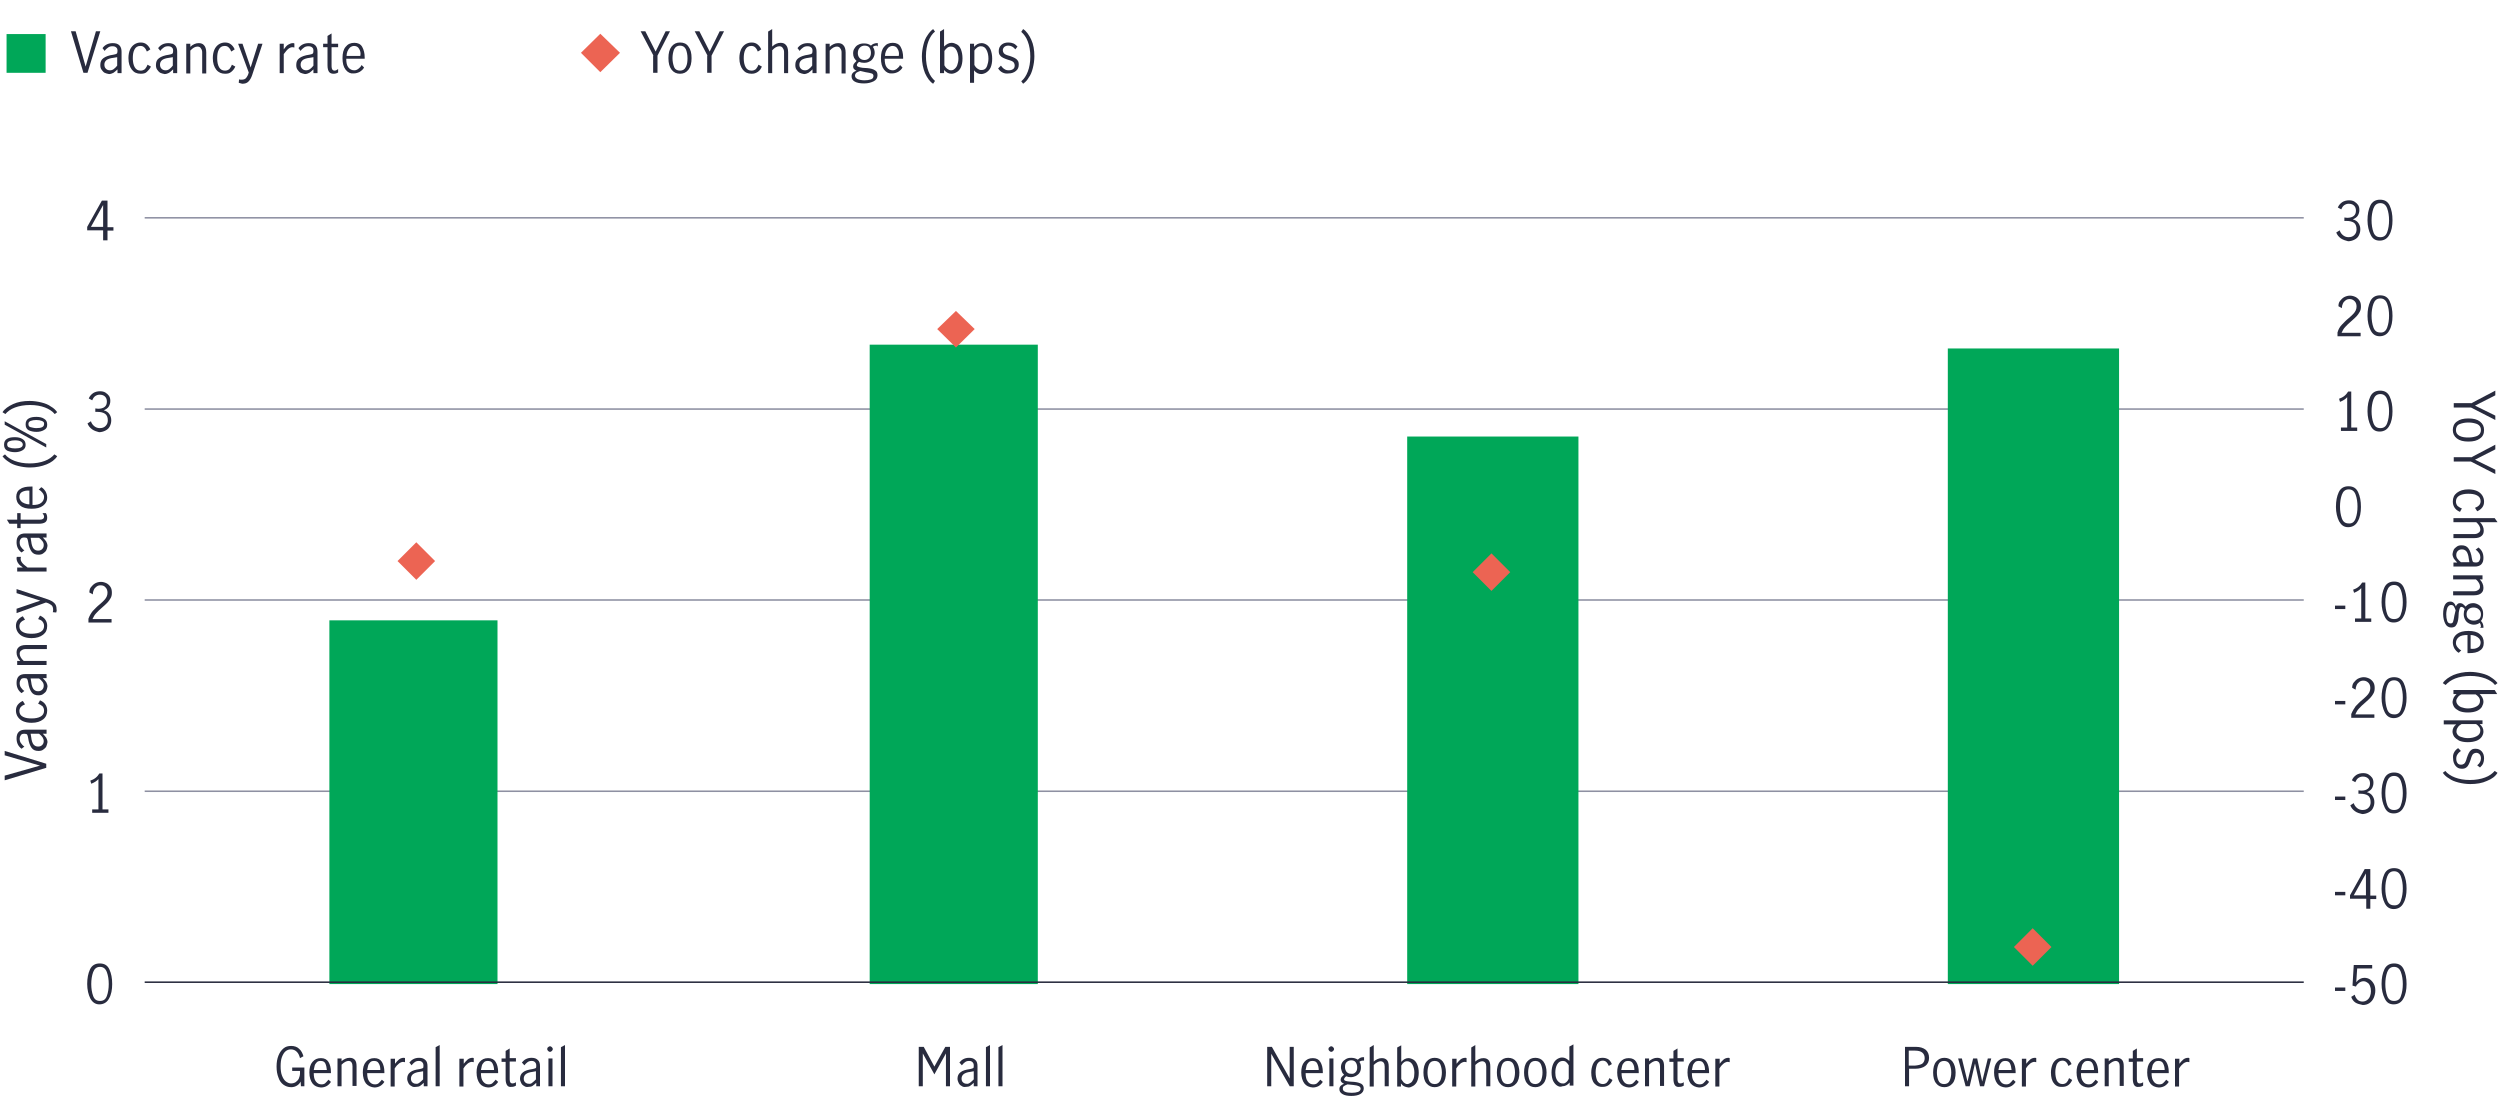 <?xml version="1.0" encoding="utf-8"?>
<!-- Generator: Adobe Illustrator 24.3.0, SVG Export Plug-In . SVG Version: 6.00 Build 0)  -->
<svg version="1.1" xmlns="http://www.w3.org/2000/svg" xmlns:xlink="http://www.w3.org/1999/xlink" x="0px" y="0px"
	 viewBox="0 0 800 357" style="enable-background:new 0 0 800 357;" xml:space="preserve">
<style type="text/css">
	.st0{fill:none;stroke:#282B3E;stroke-width:0.5;stroke-miterlimit:10;}
	.st1{fill:none;}
	.st2{fill:#282B3E;}
	.st3{fill:#00A758;}
	.st4{fill:#0000C1;}
	.st5{fill:none;stroke:#EC6453;stroke-width:3;stroke-linecap:round;stroke-miterlimit:10;}
	.st6{fill:none;stroke:#8E90A2;stroke-width:0.5;stroke-miterlimit:10;}
	.st7{clip-path:url(#SVGID_146_);fill:#00A758;}
	.st8{fill:#EC6453;}
	.st9{clip-path:url(#SVGID_148_);fill:#00A758;}
	.st10{clip-path:url(#SVGID_150_);fill:#0000C1;}
	.st11{clip-path:url(#SVGID_152_);fill:none;stroke:#EC6453;stroke-width:4;stroke-linecap:round;stroke-miterlimit:10;}
	.st12{fill:none;stroke:#F9AB2E;stroke-width:3;stroke-linecap:round;stroke-miterlimit:10;}
	.st13{clip-path:url(#SVGID_350_);fill:#00A758;}
	.st14{clip-path:url(#SVGID_352_);fill:#0000C1;}
	.st15{clip-path:url(#SVGID_354_);fill:none;stroke:#EC6453;stroke-width:4;stroke-linecap:round;stroke-miterlimit:10;}
	.st16{fill:#F49600;}
	.st17{clip-path:url(#SVGID_356_);fill:none;stroke:#282B3E;stroke-width:0.5;stroke-miterlimit:10;}
	.st18{clip-path:url(#SVGID_358_);fill:#EC6453;}
	.st19{clip-path:url(#SVGID_360_);fill:#00A758;}
	.st20{clip-path:url(#SVGID_362_);fill:none;stroke:#EC6453;stroke-width:3;stroke-linecap:round;stroke-miterlimit:10;}
	.st21{clip-path:url(#SVGID_364_);fill:#00A758;stroke:#FFFFFF;stroke-width:1.492;stroke-miterlimit:10;}
	.st22{clip-path:url(#SVGID_366_);fill:#0000C1;stroke:#FFFFFF;stroke-width:1.492;stroke-miterlimit:10;}
	.st23{clip-path:url(#SVGID_368_);fill:#EC6453;stroke:#FFFFFF;stroke-width:1.492;stroke-miterlimit:10;}
	.st24{clip-path:url(#SVGID_370_);fill:#F9AB2E;stroke:#FFFFFF;stroke-width:1.492;stroke-miterlimit:10;}
	.st25{clip-path:url(#SVGID_372_);fill:#0000C1;}
	.st26{clip-path:url(#SVGID_374_);fill:none;stroke:#EC6453;stroke-width:4;stroke-linecap:round;stroke-miterlimit:10;}
	
		.st27{clip-path:url(#SVGID_376_);fill:none;stroke:#F9AB2E;stroke-width:4;stroke-linecap:round;stroke-linejoin:round;stroke-miterlimit:10;}
</style>
<g id="Scatter_chart">
</g>
<g id="Dots_only_for_scatter_chart">
</g>
<g id="Negative_numbers_for_stacked_bar_chart">
</g>
<g id="Positive_numbers_for_stacked_bar_chart">
</g>
<g id="Line_only">
</g>
<g id="Line_chart">
</g>
<g id="Bar_chart_and_numbers">
</g>
<g id="_x30__axis_line_black">
</g>
<g id="bar_chart_right_axis">
</g>
<g id="barchart_line_left_axis">
</g>
<g id="Multifamily_supply_demand">
</g>
<g id="Retail_national_vacancy_rates_by_segment">
	<g>
		<path class="st3" d="M14.6,23.3H2.1V10.9h12.5V23.3z"/>
		<path class="st2" d="M22.7,10h1.5l3.2,11.3h0L30.7,10h1.4L28,23.3h-1.3L22.7,10z"/>
		<path class="st2" d="M33.5,23.3c-0.4-0.2-0.7-0.6-1-1c-0.3-0.4-0.4-0.9-0.4-1.5c0-1,0.3-1.7,1-2.2c0.7-0.5,1.7-0.9,3.2-1.1
			c0.5-0.1,0.9-0.2,1-0.3c0.2-0.1,0.3-0.4,0.3-0.9c0-0.5-0.1-0.9-0.4-1.1c-0.3-0.3-0.7-0.4-1.2-0.4s-1,0.1-1.4,0.4
			c-0.4,0.3-0.8,0.6-1.1,1.1l-0.7-0.9c0.8-1.1,1.9-1.6,3.3-1.6c0.9,0,1.6,0.2,2.1,0.7c0.5,0.5,0.7,1.2,0.7,2.1v6.8h-1.3v-1.2
			c-0.5,0.5-0.9,0.8-1.3,1.1c-0.4,0.2-0.9,0.4-1.4,0.4C34.4,23.6,33.9,23.5,33.5,23.3z M36.4,22.1c0.4-0.3,0.8-0.7,1.1-1.1v-2.7h0
			l-1.2,0.2c-1,0.1-1.8,0.4-2.2,0.7c-0.5,0.4-0.7,0.9-0.7,1.5c0,0.6,0.2,1,0.5,1.3c0.3,0.3,0.7,0.5,1.3,0.5
			C35.6,22.5,36,22.4,36.4,22.1z"/>
		<path class="st2" d="M42.2,22.3c-0.7-0.9-1.1-2.1-1.1-3.7c0-1.1,0.2-2,0.5-2.7c0.3-0.7,0.8-1.3,1.4-1.7c0.6-0.4,1.3-0.6,2-0.6
			c0.8,0,1.4,0.2,1.9,0.6c0.5,0.4,0.9,0.9,1.2,1.6L47,16.5c-0.2-0.5-0.4-0.9-0.8-1.3s-0.8-0.5-1.3-0.5c-0.9,0-1.5,0.4-1.9,1.2
			c-0.4,0.8-0.5,1.7-0.5,2.8c0,1.1,0.2,2.1,0.6,2.8c0.4,0.7,1,1.1,1.9,1.1c0.6,0,1-0.2,1.4-0.5c0.3-0.4,0.6-0.8,0.8-1.4l1.1,0.6
			C48,22,47.5,22.5,47,23s-1.2,0.6-2,0.6C43.8,23.6,42.9,23.2,42.2,22.3z"/>
		<path class="st2" d="M51.3,23.3c-0.4-0.2-0.7-0.6-1-1c-0.3-0.4-0.4-0.9-0.4-1.5c0-1,0.3-1.7,1-2.2c0.7-0.5,1.7-0.9,3.2-1.1
			c0.5-0.1,0.9-0.2,1-0.3c0.2-0.1,0.3-0.4,0.3-0.9c0-0.5-0.1-0.9-0.4-1.1c-0.3-0.3-0.7-0.4-1.2-0.4s-1,0.1-1.4,0.4
			c-0.4,0.3-0.8,0.6-1.1,1.1l-0.7-0.9c0.8-1.1,1.9-1.6,3.3-1.6c0.9,0,1.6,0.2,2.1,0.7c0.5,0.5,0.7,1.2,0.7,2.1v6.8h-1.3v-1.2
			c-0.5,0.5-0.9,0.8-1.3,1.1c-0.4,0.2-0.9,0.4-1.4,0.4C52.2,23.6,51.7,23.5,51.3,23.3z M54.2,22.1c0.4-0.3,0.8-0.7,1.1-1.1v-2.7h0
			l-1.2,0.2c-1,0.1-1.8,0.4-2.2,0.7c-0.5,0.4-0.7,0.9-0.7,1.5c0,0.6,0.2,1,0.5,1.3c0.3,0.3,0.7,0.5,1.3,0.5
			C53.4,22.5,53.8,22.4,54.2,22.1z"/>
		<path class="st2" d="M60.9,14v1c0.4-0.4,0.8-0.7,1.3-0.9c0.4-0.2,0.9-0.3,1.4-0.3c0.7,0,1.3,0.2,1.7,0.7c0.4,0.4,0.7,1.2,0.7,2.3
			v6.7h-1.3v-6.7c0-0.5-0.1-0.9-0.4-1.3c-0.2-0.4-0.6-0.6-1.1-0.6c-0.7,0-1.5,0.4-2.3,1.3v7.3h-1.3V14H60.9z"/>
		<path class="st2" d="M69.2,22.3c-0.7-0.9-1.1-2.1-1.1-3.7c0-1.1,0.2-2,0.5-2.7c0.3-0.7,0.8-1.3,1.4-1.7c0.6-0.4,1.3-0.6,2-0.6
			c0.8,0,1.4,0.2,1.9,0.6c0.5,0.4,0.9,0.9,1.2,1.6l-1.1,0.7c-0.2-0.5-0.4-0.9-0.8-1.3s-0.8-0.5-1.3-0.5c-0.9,0-1.5,0.4-1.9,1.2
			c-0.4,0.8-0.5,1.7-0.5,2.8c0,1.1,0.2,2.1,0.6,2.8c0.4,0.7,1,1.1,1.9,1.1c0.6,0,1-0.2,1.4-0.5c0.3-0.4,0.6-0.8,0.8-1.4l1.1,0.6
			C75,22,74.6,22.5,74,23s-1.2,0.6-2,0.6C70.9,23.6,69.9,23.2,69.2,22.3z"/>
		<path class="st2" d="M76.4,26.5l0.1-1.1c0.3,0.1,0.5,0.1,0.8,0.1c0.7,0,1.2-0.2,1.5-0.6c0.3-0.4,0.6-0.9,0.8-1.7L76.2,14h1.4
			l2.6,7.6h0l2.4-7.6H84l-3.3,10c-0.3,0.9-0.7,1.6-1.2,2.1c-0.5,0.5-1.1,0.7-2,0.7C77.1,26.7,76.7,26.6,76.4,26.5z"/>
		<path class="st2" d="M90.8,14v1.8c0.5-0.7,0.9-1.2,1.4-1.5s1-0.5,1.5-0.5c0.2,0,0.3,0,0.5,0.1v1.3c-0.2,0-0.4-0.1-0.6-0.1
			c-0.5,0-0.9,0.2-1.3,0.5s-0.9,0.9-1.5,1.7v6.1h-1.3V14H90.8z"/>
		<path class="st2" d="M96.2,23.3c-0.4-0.2-0.7-0.6-1-1c-0.3-0.4-0.4-0.9-0.4-1.5c0-1,0.3-1.7,1-2.2c0.7-0.5,1.7-0.9,3.2-1.1
			c0.5-0.1,0.9-0.2,1-0.3c0.2-0.1,0.3-0.4,0.3-0.9c0-0.5-0.1-0.9-0.4-1.1c-0.3-0.3-0.7-0.4-1.2-0.4s-1,0.1-1.4,0.4
			c-0.4,0.3-0.8,0.6-1.1,1.1l-0.7-0.9c0.8-1.1,1.9-1.6,3.3-1.6c0.9,0,1.6,0.2,2.1,0.7c0.5,0.5,0.7,1.2,0.7,2.1v6.8h-1.3v-1.2
			c-0.5,0.5-0.9,0.8-1.3,1.1c-0.4,0.2-0.9,0.4-1.4,0.4C97.1,23.6,96.7,23.5,96.2,23.3z M99.2,22.1c0.4-0.3,0.8-0.7,1.1-1.1v-2.7h0
			l-1.2,0.2c-1,0.1-1.8,0.4-2.2,0.7c-0.5,0.4-0.7,0.9-0.7,1.5c0,0.6,0.2,1,0.5,1.3c0.3,0.3,0.7,0.5,1.3,0.5
			C98.3,22.5,98.8,22.4,99.2,22.1z"/>
		<path class="st2" d="M105.3,23c-0.3-0.4-0.5-1.1-0.5-2.1v-5.8h-1.4V14h1.4v-2.5l1.3-0.8V14h2.1v1.1h-2.1v6.1c0,0.9,0.3,1.4,1,1.4
			c0.3,0,0.7-0.2,1.1-0.5l0,1.1c-0.5,0.3-1,0.4-1.5,0.4C106.1,23.6,105.6,23.4,105.3,23z"/>
		<path class="st2" d="M110.6,22.3c-0.7-0.9-1-2.1-1-3.7c0-1.6,0.3-2.8,1-3.6c0.7-0.9,1.6-1.3,2.8-1.3c1.1,0,2,0.4,2.5,1.3
			s0.8,2,0.8,3.4c0,0.2,0,0.3,0,0.4h-5.9c0,1.3,0.2,2.2,0.7,2.8c0.5,0.6,1.1,0.9,1.9,0.9c0.5,0,0.9-0.2,1.3-0.5
			c0.4-0.3,0.8-0.7,1-1.2l0.8,0.8c-0.3,0.6-0.8,1-1.4,1.4c-0.6,0.3-1.2,0.5-2,0.5C112.2,23.6,111.3,23.2,110.6,22.3z M114.9,15.6
			c-0.3-0.6-0.9-0.9-1.6-0.9c-0.5,0-0.9,0.2-1.3,0.5c-0.3,0.3-0.6,0.7-0.8,1.2c-0.2,0.5-0.3,1-0.3,1.5h4.4
			C115.5,17,115.3,16.2,114.9,15.6z"/>
	</g>
	<g>
		<path class="st2" d="M209.1,17.8L205,10h1.5l3.3,6.5h0L213,10h1.4l-4,7.8v5.5h-1.4V17.8z"/>
		<path class="st2" d="M214.9,22.3c-0.7-0.9-1-2.1-1-3.7c0-1.6,0.3-2.8,1-3.7c0.7-0.9,1.6-1.3,2.7-1.3c1.2,0,2.1,0.4,2.7,1.3
			c0.7,0.9,1,2.1,1,3.7c0,1.6-0.3,2.8-1,3.7c-0.7,0.9-1.6,1.3-2.7,1.3C216.5,23.6,215.6,23.2,214.9,22.3z M219.5,21.4
			c0.4-0.8,0.5-1.7,0.5-2.8c0-1.1-0.2-2-0.5-2.8c-0.4-0.8-1-1.2-1.9-1.2c-0.9,0-1.5,0.4-1.9,1.2c-0.3,0.8-0.5,1.7-0.5,2.8
			c0,1.1,0.2,2,0.5,2.8c0.3,0.8,1,1.2,1.9,1.2C218.5,22.6,219.1,22.2,219.5,21.4z"/>
		<path class="st2" d="M226.4,17.8l-4.1-7.8h1.5l3.3,6.5h0l3.2-6.5h1.4l-4,7.8v5.5h-1.4V17.8z"/>
		<path class="st2" d="M237.7,22.3c-0.7-0.9-1.1-2.1-1.1-3.7c0-1.1,0.2-2,0.5-2.7c0.3-0.7,0.8-1.3,1.4-1.7c0.6-0.4,1.3-0.6,2-0.6
			c0.8,0,1.4,0.2,1.9,0.6c0.5,0.4,0.9,0.9,1.2,1.6l-1.1,0.7c-0.2-0.5-0.4-0.9-0.8-1.3s-0.8-0.5-1.3-0.5c-0.9,0-1.5,0.4-1.9,1.2
			c-0.4,0.8-0.5,1.7-0.5,2.8c0,1.1,0.2,2.1,0.6,2.8c0.4,0.7,1,1.1,1.9,1.1c0.6,0,1-0.2,1.4-0.5c0.3-0.4,0.6-0.8,0.8-1.4l1.1,0.6
			c-0.3,0.7-0.7,1.3-1.3,1.7s-1.2,0.6-2,0.6C239.3,23.6,238.4,23.2,237.7,22.3z"/>
		<path class="st2" d="M247.1,9.3v5.6c0.4-0.4,0.8-0.7,1.3-0.9c0.4-0.2,0.9-0.3,1.4-0.3c0.7,0,1.3,0.2,1.7,0.7
			c0.4,0.4,0.7,1.2,0.7,2.3v6.7h-1.3v-6.7c0-0.5-0.1-0.9-0.4-1.3c-0.2-0.4-0.6-0.6-1.1-0.6c-0.7,0-1.5,0.4-2.3,1.3v7.3h-1.3V10.1
			L247.1,9.3z"/>
		<path class="st2" d="M255.9,23.3c-0.4-0.2-0.7-0.6-1-1c-0.3-0.4-0.4-0.9-0.4-1.5c0-1,0.3-1.7,1-2.2c0.7-0.5,1.7-0.9,3.2-1.1
			c0.5-0.1,0.9-0.2,1-0.3c0.2-0.1,0.3-0.4,0.3-0.9c0-0.5-0.1-0.9-0.4-1.1c-0.3-0.3-0.7-0.4-1.2-0.4s-1,0.1-1.4,0.4
			c-0.4,0.3-0.8,0.6-1.1,1.1l-0.7-0.9c0.8-1.1,1.9-1.6,3.3-1.6c0.9,0,1.6,0.2,2.1,0.7c0.5,0.5,0.7,1.2,0.7,2.1v6.8H260v-1.2
			c-0.5,0.5-0.9,0.8-1.3,1.1c-0.4,0.2-0.9,0.4-1.4,0.4C256.8,23.6,256.3,23.5,255.9,23.3z M258.8,22.1c0.4-0.3,0.8-0.7,1.1-1.1v-2.7
			h0l-1.2,0.2c-1,0.1-1.8,0.4-2.2,0.7c-0.5,0.4-0.7,0.9-0.7,1.5c0,0.6,0.2,1,0.5,1.3c0.3,0.3,0.7,0.5,1.3,0.5
			C258,22.5,258.4,22.4,258.8,22.1z"/>
		<path class="st2" d="M265.5,14v1c0.4-0.4,0.8-0.7,1.3-0.9c0.4-0.2,0.9-0.3,1.4-0.3c0.7,0,1.3,0.2,1.7,0.7c0.4,0.4,0.7,1.2,0.7,2.3
			v6.7h-1.3v-6.7c0-0.5-0.1-0.9-0.4-1.3c-0.2-0.4-0.6-0.6-1.1-0.6c-0.7,0-1.5,0.4-2.3,1.3v7.3h-1.3V14H265.5z"/>
		<path class="st2" d="M280.4,14.6c-0.3,0-0.7,0.1-1.1,0.4c0.4,0.5,0.6,1.2,0.6,1.9c0,0.6-0.2,1.2-0.5,1.7s-0.7,0.9-1.2,1.1
			c-0.5,0.3-1.1,0.4-1.7,0.4c-0.6,0-1.1-0.1-1.6-0.3c-0.5,0.4-0.7,0.7-0.7,1.1c0,0.4,0.6,0.6,1.8,0.8l1.6,0.1c1,0.1,1.8,0.3,2.4,0.7
			c0.6,0.3,0.8,0.9,0.8,1.6c0,0.8-0.4,1.5-1.2,1.9c-0.8,0.4-1.8,0.7-3.1,0.7c-1.3,0-2.3-0.2-3-0.6c-0.7-0.4-1-1-1-1.7
			c0-0.8,0.5-1.4,1.6-1.8c-0.4-0.1-0.6-0.3-0.8-0.5c-0.2-0.2-0.3-0.5-0.3-0.8c0-0.3,0.1-0.6,0.2-0.8c0.2-0.3,0.5-0.6,0.9-1
			c-0.3-0.3-0.6-0.6-0.8-1s-0.3-0.9-0.3-1.4c0-0.6,0.1-1.2,0.5-1.7c0.3-0.5,0.7-0.9,1.2-1.1c0.5-0.3,1.1-0.4,1.8-0.4
			c0.9,0,1.6,0.2,2.2,0.7c0.3-0.3,0.6-0.5,0.9-0.6c0.3-0.1,0.6-0.2,0.9-0.2l0.4,0v1.1C280.7,14.6,280.6,14.6,280.4,14.6z
			 M275.3,22.7c-0.6,0.2-1,0.4-1.3,0.6c-0.2,0.2-0.4,0.5-0.4,0.9c0,0.5,0.3,0.8,0.8,1.1c0.5,0.2,1.3,0.4,2.2,0.4
			c0.8,0,1.5-0.1,2.1-0.3c0.6-0.2,0.8-0.6,0.8-1.1c0-0.4-0.2-0.7-0.6-0.8s-1-0.3-1.9-0.4L275.3,22.7z M278.1,18.6
			c0.4-0.4,0.6-1,0.6-1.7c0-0.7-0.2-1.2-0.5-1.7c-0.3-0.4-0.9-0.6-1.5-0.6s-1.2,0.2-1.6,0.7c-0.4,0.4-0.6,1-0.6,1.7
			c0,0.6,0.2,1.2,0.6,1.6c0.4,0.4,0.9,0.6,1.5,0.6C277.2,19.2,277.7,19,278.1,18.6z"/>
		<path class="st2" d="M282.9,22.3c-0.7-0.9-1-2.1-1-3.7c0-1.6,0.3-2.8,1-3.6c0.7-0.9,1.6-1.3,2.8-1.3c1.1,0,2,0.4,2.5,1.3
			s0.8,2,0.8,3.4c0,0.2,0,0.3,0,0.4h-5.9c0,1.3,0.2,2.2,0.7,2.8c0.5,0.6,1.1,0.9,1.9,0.9c0.5,0,0.9-0.2,1.3-0.5
			c0.4-0.3,0.8-0.7,1-1.2l0.8,0.8c-0.3,0.6-0.8,1-1.4,1.4c-0.6,0.3-1.2,0.5-2,0.5C284.5,23.6,283.6,23.2,282.9,22.3z M287.2,15.6
			c-0.3-0.6-0.9-0.9-1.6-0.9c-0.5,0-0.9,0.2-1.3,0.5c-0.3,0.3-0.6,0.7-0.8,1.2c-0.2,0.5-0.3,1-0.3,1.5h4.4
			C287.8,17,287.6,16.2,287.2,15.6z"/>
		<path class="st2" d="M296,23.4c-0.6-1.5-1-3.3-1-5.3c0-1.3,0.2-2.6,0.5-3.8c0.3-1.2,0.7-2.2,1.3-3c0.5-0.8,1.1-1.5,1.8-2l0.6,0.8
			c-0.9,0.7-1.6,1.8-2.1,3.1s-0.8,2.9-0.8,4.8c0,1.8,0.3,3.5,0.8,4.8c0.5,1.4,1.3,2.4,2.1,3.1l-0.6,0.9
			C297.5,26.1,296.7,24.9,296,23.4z"/>
		<path class="st2" d="M303.2,23.3c-0.4-0.2-0.7-0.5-1.1-0.9v1h-1.3V10.1l1.3-0.8v5.6c0.8-0.8,1.6-1.2,2.4-1.2
			c0.6,0,1.1,0.2,1.7,0.5s1,0.9,1.3,1.6c0.3,0.8,0.5,1.7,0.5,2.9c0,1.2-0.2,2.1-0.5,2.8s-0.8,1.3-1.4,1.6c-0.5,0.3-1.1,0.5-1.6,0.5
			C304,23.6,303.6,23.5,303.2,23.3z M305.4,22.1c0.4-0.3,0.7-0.7,0.9-1.2c0.2-0.6,0.4-1.3,0.4-2.1c0-1-0.2-1.9-0.6-2.7
			c-0.4-0.8-1-1.2-1.8-1.2c-0.4,0-0.8,0.1-1.2,0.4c-0.4,0.3-0.6,0.6-0.9,1v4.6c0.2,0.4,0.5,0.8,0.9,1.1s0.8,0.5,1.2,0.5
			S305.1,22.4,305.4,22.1z"/>
		<path class="st2" d="M311.7,14v1c0.4-0.4,0.7-0.7,1.1-0.9c0.4-0.2,0.8-0.3,1.3-0.3c0.6,0,1.1,0.2,1.6,0.5c0.5,0.3,1,0.9,1.3,1.6
			c0.3,0.8,0.5,1.7,0.5,2.9c0,1.2-0.2,2.1-0.5,2.8s-0.8,1.2-1.4,1.6c-0.5,0.3-1.1,0.5-1.6,0.5c-0.9,0-1.7-0.4-2.3-1.2v4h-1.3V14
			H311.7z M315,22.2c0.4-0.2,0.7-0.6,0.9-1.2c0.2-0.6,0.4-1.3,0.4-2.2c0-1.1-0.2-2-0.6-2.8c-0.4-0.8-1-1.2-1.8-1.2
			c-0.4,0-0.8,0.1-1.2,0.4s-0.7,0.6-0.9,1v4.6c0.2,0.4,0.5,0.8,0.9,1.1s0.8,0.5,1.2,0.5S314.6,22.4,315,22.2z"/>
		<path class="st2" d="M320.8,23.2c-0.6-0.3-1-0.7-1.4-1.3l0.9-0.9c0.3,0.4,0.6,0.8,1.1,1.1c0.4,0.3,0.9,0.4,1.4,0.4
			c0.5,0,1-0.1,1.4-0.4c0.4-0.3,0.5-0.7,0.5-1.2c0-0.3-0.1-0.6-0.3-0.9c-0.2-0.2-0.4-0.4-0.7-0.5c-0.3-0.1-0.7-0.3-1.2-0.4
			c-0.6-0.2-1.1-0.4-1.5-0.6s-0.7-0.4-1-0.8c-0.3-0.3-0.4-0.8-0.4-1.4c0-0.8,0.3-1.5,0.9-2c0.6-0.5,1.3-0.7,2.2-0.7
			c0.6,0,1.1,0.1,1.6,0.3s0.9,0.6,1.3,1l-0.7,0.9c-0.6-0.8-1.4-1.2-2.2-1.2c-0.5,0-0.9,0.1-1.3,0.4c-0.3,0.3-0.5,0.6-0.5,1.1
			c0,0.3,0.1,0.6,0.3,0.9c0.2,0.2,0.4,0.4,0.7,0.5c0.3,0.1,0.7,0.3,1.2,0.4c0.6,0.2,1.1,0.4,1.5,0.6s0.7,0.4,1,0.8
			c0.3,0.3,0.4,0.8,0.4,1.4c0,0.9-0.3,1.5-0.9,2s-1.4,0.8-2.3,0.8C322,23.6,321.4,23.5,320.8,23.2z"/>
		<path class="st2" d="M330,12.7c0.7,1.5,1,3.3,1,5.3c0,1.3-0.2,2.6-0.5,3.8s-0.7,2.2-1.3,3c-0.5,0.9-1.1,1.5-1.8,2l-0.6-0.8
			c0.9-0.7,1.6-1.8,2.1-3.1s0.8-2.9,0.8-4.8c0-1.8-0.3-3.5-0.8-4.8c-0.5-1.4-1.3-2.4-2.1-3.1l0.6-0.9C328.5,10,329.3,11.2,330,12.7z
			"/>
	</g>
	<g>
		<defs>
			<rect id="SVGID_91_" x="0.1" y="32.1" width="784.1" height="345.4"/>
		</defs>
		<clipPath id="SVGID_2_">
			<use xlink:href="#SVGID_91_"  style="overflow:visible;"/>
		</clipPath>
	</g>
	<g>
		<defs>
			<rect id="SVGID_93_" x="0.1" y="32.1" width="784.1" height="345.4"/>
		</defs>
		<clipPath id="SVGID_4_">
			<use xlink:href="#SVGID_93_"  style="overflow:visible;"/>
		</clipPath>
	</g>
	<g>
		<defs>
			<rect id="SVGID_95_" x="0.1" y="32.1" width="784.1" height="345.4"/>
		</defs>
		<clipPath id="SVGID_6_">
			<use xlink:href="#SVGID_95_"  style="overflow:visible;"/>
		</clipPath>
	</g>
	<g>
		<defs>
			<rect id="SVGID_97_" x="0.1" y="32.1" width="784.1" height="345.4"/>
		</defs>
		<clipPath id="SVGID_8_">
			<use xlink:href="#SVGID_97_"  style="overflow:visible;"/>
		</clipPath>
	</g>
	<g>
		<defs>
			<rect id="SVGID_99_" x="0.1" y="32.1" width="784.1" height="345.4"/>
		</defs>
		<clipPath id="SVGID_10_">
			<use xlink:href="#SVGID_99_"  style="overflow:visible;"/>
		</clipPath>
	</g>
	<g>
		<defs>
			<rect id="SVGID_101_" x="0.1" y="32.1" width="784.1" height="345.4"/>
		</defs>
		<clipPath id="SVGID_12_">
			<use xlink:href="#SVGID_101_"  style="overflow:visible;"/>
		</clipPath>
	</g>
	<g>
		<defs>
			<rect id="SVGID_103_" x="0.1" y="32.1" width="784.1" height="345.4"/>
		</defs>
		<clipPath id="SVGID_14_">
			<use xlink:href="#SVGID_103_"  style="overflow:visible;"/>
		</clipPath>
	</g>
	<g>
		<defs>
			<rect id="SVGID_105_" x="0.1" y="32.1" width="784.1" height="345.4"/>
		</defs>
		<clipPath id="SVGID_16_">
			<use xlink:href="#SVGID_105_"  style="overflow:visible;"/>
		</clipPath>
	</g>
	<g>
		<defs>
			<rect id="SVGID_107_" x="0.1" y="32.1" width="784.1" height="345.4"/>
		</defs>
		<clipPath id="SVGID_18_">
			<use xlink:href="#SVGID_107_"  style="overflow:visible;"/>
		</clipPath>
	</g>
	<g>
		<defs>
			<rect id="SVGID_109_" x="0.1" y="32.1" width="784.1" height="345.4"/>
		</defs>
		<clipPath id="SVGID_20_">
			<use xlink:href="#SVGID_109_"  style="overflow:visible;"/>
		</clipPath>
	</g>
	<g>
		<defs>
			<rect id="SVGID_111_" x="0.1" y="32.1" width="784.1" height="345.4"/>
		</defs>
		<clipPath id="SVGID_22_">
			<use xlink:href="#SVGID_111_"  style="overflow:visible;"/>
		</clipPath>
	</g>
	<g>
		<defs>
			<rect id="SVGID_113_" x="0.1" y="32.1" width="784.1" height="345.4"/>
		</defs>
		<clipPath id="SVGID_24_">
			<use xlink:href="#SVGID_113_"  style="overflow:visible;"/>
		</clipPath>
	</g>
	<g>
		<defs>
			<rect id="SVGID_115_" x="0.1" y="32.1" width="784.1" height="345.4"/>
		</defs>
		<clipPath id="SVGID_26_">
			<use xlink:href="#SVGID_115_"  style="overflow:visible;"/>
		</clipPath>
	</g>
	<g>
		<defs>
			<rect id="SVGID_117_" x="0.1" y="32.1" width="784.1" height="345.4"/>
		</defs>
		<clipPath id="SVGID_28_">
			<use xlink:href="#SVGID_117_"  style="overflow:visible;"/>
		</clipPath>
	</g>
	<g>
		<defs>
			<rect id="SVGID_119_" x="0.1" y="32.1" width="784.1" height="345.4"/>
		</defs>
		<clipPath id="SVGID_30_">
			<use xlink:href="#SVGID_119_"  style="overflow:visible;"/>
		</clipPath>
	</g>
	<g>
		<defs>
			<rect id="SVGID_121_" x="0.1" y="32.1" width="784.1" height="345.4"/>
		</defs>
		<clipPath id="SVGID_32_">
			<use xlink:href="#SVGID_121_"  style="overflow:visible;"/>
		</clipPath>
	</g>
	<g>
		<defs>
			<rect id="SVGID_123_" x="0.1" y="32.1" width="784.1" height="345.4"/>
		</defs>
		<clipPath id="SVGID_34_">
			<use xlink:href="#SVGID_123_"  style="overflow:visible;"/>
		</clipPath>
	</g>
	<g>
		<defs>
			<rect id="SVGID_125_" x="0.1" y="32.1" width="784.1" height="345.4"/>
		</defs>
		<clipPath id="SVGID_36_">
			<use xlink:href="#SVGID_125_"  style="overflow:visible;"/>
		</clipPath>
	</g>
	<g>
		<defs>
			<rect id="SVGID_127_" x="0.1" y="32.1" width="784.1" height="345.4"/>
		</defs>
		<clipPath id="SVGID_38_">
			<use xlink:href="#SVGID_127_"  style="overflow:visible;"/>
		</clipPath>
	</g>
	<g>
		<defs>
			<rect id="SVGID_129_" x="0.1" y="32.1" width="784.1" height="345.4"/>
		</defs>
		<clipPath id="SVGID_40_">
			<use xlink:href="#SVGID_129_"  style="overflow:visible;"/>
		</clipPath>
	</g>
	<g>
		<defs>
			<rect id="SVGID_131_" x="0.1" y="32.1" width="784.1" height="345.4"/>
		</defs>
		<clipPath id="SVGID_42_">
			<use xlink:href="#SVGID_131_"  style="overflow:visible;"/>
		</clipPath>
	</g>
	<g>
		<defs>
			<rect id="SVGID_133_" x="0.1" y="32.1" width="784.1" height="345.4"/>
		</defs>
		<clipPath id="SVGID_44_">
			<use xlink:href="#SVGID_133_"  style="overflow:visible;"/>
		</clipPath>
	</g>
	<g>
		<defs>
			<rect id="SVGID_135_" x="0.1" y="32.1" width="785.1" height="346.6"/>
		</defs>
		<clipPath id="SVGID_46_">
			<use xlink:href="#SVGID_135_"  style="overflow:visible;"/>
		</clipPath>
	</g>
	<g>
		<defs>
			<rect id="SVGID_137_" x="0.1" y="32.1" width="785.1" height="346.6"/>
		</defs>
		<clipPath id="SVGID_48_">
			<use xlink:href="#SVGID_137_"  style="overflow:visible;"/>
		</clipPath>
	</g>
	<g>
		<defs>
			<rect id="SVGID_139_" x="0.1" y="32.1" width="785.1" height="346.6"/>
		</defs>
		<clipPath id="SVGID_50_">
			<use xlink:href="#SVGID_139_"  style="overflow:visible;"/>
		</clipPath>
	</g>
	<g>
		<defs>
			<rect id="SVGID_141_" x="0.1" y="32.1" width="785.1" height="346.6"/>
		</defs>
		<clipPath id="SVGID_52_">
			<use xlink:href="#SVGID_141_"  style="overflow:visible;"/>
		</clipPath>
	</g>
	<g>
		<defs>
			<rect id="SVGID_143_" x="0.1" y="32.1" width="785.1" height="346.6"/>
		</defs>
		<clipPath id="SVGID_54_">
			<use xlink:href="#SVGID_143_"  style="overflow:visible;"/>
		</clipPath>
	</g>
	<g>
		<g>
			<path class="st2" d="M1.5,249.7v-1.5l11.3-3.2v0l-11.3-3.3v-1.4l13.3,4.1v1.3L1.5,249.7z"/>
			<path class="st2" d="M14.8,238.9c-0.2,0.4-0.6,0.7-1,1c-0.4,0.3-0.9,0.4-1.5,0.4c-1,0-1.7-0.3-2.2-1c-0.5-0.7-0.9-1.7-1.1-3.2
				c-0.1-0.5-0.2-0.9-0.3-1c-0.1-0.2-0.4-0.3-0.9-0.3c-0.5,0-0.9,0.1-1.1,0.4s-0.4,0.7-0.4,1.2s0.1,1,0.4,1.4
				c0.3,0.4,0.6,0.8,1.1,1.1l-0.9,0.7c-1.1-0.8-1.6-1.9-1.6-3.3c0-0.9,0.2-1.6,0.7-2.1c0.5-0.5,1.2-0.7,2.1-0.7h6.8v1.3h-1.2
				c0.5,0.5,0.8,0.9,1.1,1.3c0.2,0.4,0.4,0.9,0.4,1.4C15.1,238,15,238.4,14.8,238.9z M13.6,235.9c-0.3-0.4-0.7-0.8-1.1-1.1H9.8v0
				L10,236c0.1,1,0.4,1.8,0.7,2.2c0.4,0.5,0.9,0.7,1.5,0.7c0.6,0,1-0.2,1.3-0.5c0.3-0.3,0.5-0.7,0.5-1.3
				C14,236.8,13.9,236.4,13.6,235.9z"/>
			<path class="st2" d="M13.8,230.2c-0.9,0.7-2.1,1.1-3.7,1.1c-1.1,0-2-0.2-2.7-0.5c-0.7-0.3-1.3-0.8-1.7-1.4s-0.6-1.3-0.6-2
				c0-0.8,0.2-1.4,0.6-1.9s0.9-0.9,1.6-1.2l0.7,1.1c-0.5,0.2-0.9,0.4-1.3,0.8c-0.3,0.3-0.5,0.8-0.5,1.3c0,0.9,0.4,1.5,1.2,1.9
				c0.8,0.4,1.7,0.5,2.8,0.5c1.1,0,2.1-0.2,2.8-0.6c0.7-0.4,1.1-1,1.1-1.9c0-0.6-0.2-1-0.5-1.4c-0.4-0.3-0.8-0.6-1.4-0.8l0.6-1.1
				c0.7,0.3,1.3,0.7,1.7,1.3s0.6,1.2,0.6,2C15.1,228.5,14.7,229.5,13.8,230.2z"/>
			<path class="st2" d="M14.8,221.1c-0.2,0.4-0.6,0.7-1,1c-0.4,0.3-0.9,0.4-1.5,0.4c-1,0-1.7-0.3-2.2-1c-0.5-0.7-0.9-1.7-1.1-3.2
				c-0.1-0.5-0.2-0.9-0.3-1c-0.1-0.2-0.4-0.3-0.9-0.3c-0.5,0-0.9,0.1-1.1,0.4s-0.4,0.7-0.4,1.2s0.1,1,0.4,1.4
				c0.3,0.4,0.6,0.8,1.1,1.1l-0.9,0.7c-1.1-0.8-1.6-1.9-1.6-3.3c0-0.9,0.2-1.6,0.7-2.1c0.5-0.5,1.2-0.7,2.1-0.7h6.8v1.3h-1.2
				c0.5,0.5,0.8,0.9,1.1,1.3c0.2,0.4,0.4,0.9,0.4,1.4C15.1,220.2,15,220.7,14.8,221.1z M13.6,218.2c-0.3-0.4-0.7-0.8-1.1-1.1H9.8v0
				l0.2,1.2c0.1,1,0.4,1.8,0.7,2.2c0.4,0.5,0.9,0.7,1.5,0.7c0.6,0,1-0.2,1.3-0.5c0.3-0.3,0.5-0.7,0.5-1.3
				C14,219,13.9,218.6,13.6,218.2z"/>
			<path class="st2" d="M5.5,211.5h1c-0.4-0.4-0.7-0.8-0.9-1.3c-0.2-0.4-0.3-0.9-0.3-1.4c0-0.7,0.2-1.3,0.7-1.7
				c0.4-0.4,1.2-0.7,2.3-0.7h6.7v1.3H8.2c-0.5,0-0.9,0.1-1.3,0.4c-0.4,0.2-0.6,0.6-0.6,1.1c0,0.7,0.4,1.5,1.3,2.3h7.3v1.3H5.5V211.5
				z"/>
			<path class="st2" d="M13.8,203.1c-0.9,0.7-2.1,1.1-3.7,1.1c-1.1,0-2-0.2-2.7-0.5c-0.7-0.3-1.3-0.8-1.7-1.4s-0.6-1.3-0.6-2
				c0-0.8,0.2-1.4,0.6-1.9s0.9-0.9,1.6-1.2l0.7,1.1c-0.5,0.2-0.9,0.4-1.3,0.8c-0.3,0.3-0.5,0.8-0.5,1.3c0,0.9,0.4,1.5,1.2,1.9
				c0.8,0.4,1.7,0.5,2.8,0.5c1.1,0,2.1-0.2,2.8-0.6c0.7-0.4,1.1-1,1.1-1.9c0-0.6-0.2-1-0.5-1.4s-0.8-0.6-1.4-0.8l0.6-1.1
				c0.7,0.3,1.3,0.7,1.7,1.3s0.6,1.2,0.6,2C15.1,201.5,14.7,202.4,13.8,203.1z"/>
			<path class="st2" d="M18,196l-1.1-0.1c0.1-0.3,0.1-0.5,0.1-0.8c0-0.7-0.2-1.2-0.6-1.5c-0.4-0.3-0.9-0.6-1.7-0.8l-9.4,3.4v-1.4
				l7.6-2.6v0l-7.6-2.4v-1.3l10,3.3c0.9,0.3,1.6,0.7,2.1,1.2c0.5,0.5,0.7,1.1,0.7,2C18.2,195.3,18.1,195.6,18,196z"/>
			<path class="st2" d="M5.5,181.6h1.8c-0.7-0.5-1.2-0.9-1.5-1.4c-0.3-0.4-0.5-1-0.5-1.5c0-0.2,0-0.3,0.1-0.5h1.3
				c0,0.2-0.1,0.4-0.1,0.6c0,0.5,0.2,0.9,0.5,1.3s0.9,0.9,1.7,1.5h6.1v1.3H5.5V181.6z"/>
			<path class="st2" d="M14.8,176.1c-0.2,0.4-0.6,0.7-1,1c-0.4,0.3-0.9,0.4-1.5,0.4c-1,0-1.7-0.3-2.2-1c-0.5-0.7-0.9-1.7-1.1-3.2
				c-0.1-0.5-0.2-0.9-0.3-1c-0.1-0.2-0.4-0.3-0.9-0.3c-0.5,0-0.9,0.1-1.1,0.4c-0.3,0.3-0.4,0.7-0.4,1.2s0.1,1,0.4,1.4
				c0.3,0.4,0.6,0.8,1.1,1.1l-0.9,0.7c-1.1-0.8-1.6-1.9-1.6-3.3c0-0.9,0.2-1.6,0.7-2.1c0.5-0.5,1.2-0.7,2.1-0.7h6.8v1.3h-1.2
				c0.5,0.5,0.8,0.9,1.1,1.3c0.2,0.4,0.4,0.9,0.4,1.4C15.1,175.3,15,175.7,14.8,176.1z M13.6,173.2c-0.3-0.4-0.7-0.8-1.1-1.1H9.8v0
				l0.2,1.2c0.1,1,0.4,1.8,0.7,2.2c0.4,0.5,0.9,0.7,1.5,0.7c0.6,0,1-0.2,1.3-0.5c0.3-0.3,0.5-0.7,0.5-1.3
				C14,174,13.9,173.6,13.6,173.2z"/>
			<path class="st2" d="M14.5,167.1c-0.4,0.3-1.1,0.5-2.1,0.5H6.6v1.4H5.5v-1.4H3l-0.8-1.3h3.3v-2.1h1.1v2.1h6.1
				c0.9,0,1.4-0.3,1.4-1c0-0.3-0.2-0.7-0.5-1.1l1.1,0c0.3,0.5,0.4,1,0.4,1.5C15.1,166.3,14.9,166.8,14.5,167.1z"/>
			<path class="st2" d="M13.8,161.8c-0.9,0.7-2.1,1-3.7,1c-1.6,0-2.8-0.3-3.6-1c-0.9-0.7-1.3-1.6-1.3-2.8c0-1.1,0.4-2,1.3-2.5
				c0.8-0.6,2-0.8,3.4-0.8c0.2,0,0.3,0,0.5,0v5.9c1.3,0,2.2-0.2,2.8-0.7c0.6-0.5,0.9-1.1,0.9-1.9c0-0.5-0.2-0.9-0.5-1.3
				s-0.7-0.8-1.2-1l0.8-0.8c0.6,0.3,1,0.8,1.4,1.4c0.3,0.6,0.5,1.2,0.5,2C15.1,160.2,14.7,161.1,13.8,161.8z M7.1,157.4
				c-0.6,0.3-0.9,0.9-0.9,1.6c0,0.5,0.2,0.9,0.5,1.3s0.7,0.6,1.2,0.8c0.5,0.2,1,0.3,1.5,0.3v-4.4C8.5,156.9,7.7,157.1,7.1,157.4z"/>
			<path class="st2" d="M14.9,148.6c-1.5,0.6-3.3,1-5.3,1c-1.3,0-2.6-0.2-3.8-0.5c-1.2-0.3-2.2-0.7-3-1.3c-0.8-0.5-1.5-1.1-2-1.8
				l0.8-0.6c0.7,0.9,1.8,1.6,3.1,2.1c1.4,0.5,2.9,0.8,4.8,0.8c1.8,0,3.5-0.3,4.8-0.8c1.4-0.5,2.4-1.3,3.1-2.1l0.9,0.6
				C17.6,147.1,16.4,148,14.9,148.6z"/>
			<path class="st2" d="M7.2,144.1c-0.7,0.4-1.5,0.6-2.4,0.6c-1,0-1.8-0.2-2.5-0.5c-0.7-0.4-1-1-1-1.9c0-0.9,0.3-1.5,1-1.9
				c0.7-0.4,1.5-0.5,2.5-0.5c1,0,1.8,0.2,2.4,0.6c0.7,0.4,1,1,1,1.9C8.2,143.1,7.9,143.7,7.2,144.1z M1.5,135.9v-1.1l13.3,7.3v1.1
				L1.5,135.9z M4.8,140.9c-0.7,0-1.3,0.1-1.8,0.3c-0.5,0.2-0.7,0.5-0.7,1s0.2,0.9,0.7,1c0.5,0.2,1.1,0.3,1.8,0.3
				c1.7,0,2.5-0.4,2.5-1.3C7.2,141.4,6.4,140.9,4.8,140.9z M14.1,137.6c-0.7,0.4-1.5,0.6-2.4,0.6c-1,0-1.8-0.2-2.5-0.5
				c-0.7-0.4-1-1-1-1.9s0.3-1.5,1-1.9s1.5-0.5,2.5-0.5c1,0,1.8,0.2,2.4,0.6c0.7,0.4,1,1,1,1.9S14.8,137.2,14.1,137.6z M13.4,134.7
				c-0.5-0.2-1.1-0.3-1.8-0.3c-0.7,0-1.3,0.1-1.8,0.3c-0.5,0.2-0.7,0.5-0.7,1c0,0.5,0.2,0.9,0.7,1s1.1,0.3,1.8,0.3
				c1.7,0,2.5-0.4,2.5-1.3C14.2,135.2,13.9,134.9,13.4,134.7z"/>
			<path class="st2" d="M4.2,129.3c1.5-0.7,3.3-1,5.3-1c1.3,0,2.6,0.2,3.8,0.5c1.2,0.3,2.2,0.7,3,1.3c0.9,0.5,1.5,1.1,2,1.8
				l-0.8,0.6c-0.7-0.9-1.8-1.6-3.1-2.1c-1.3-0.5-2.9-0.8-4.8-0.8c-1.8,0-3.5,0.3-4.8,0.8c-1.4,0.5-2.4,1.3-3.1,2.1l-0.9-0.6
				C1.5,130.8,2.7,130,4.2,129.3z"/>
		</g>
	</g>
	<g>
		<path class="st2" d="M790.7,129.1l7.8-4.1v1.5l-6.5,3.3v0l6.5,3.2v1.4l-7.8-4h-5.5v-1.4H790.7z"/>
		<path class="st2" d="M786.2,134.9c0.9-0.7,2.1-1,3.7-1c1.6,0,2.8,0.3,3.7,1c0.9,0.7,1.3,1.6,1.3,2.7c0,1.2-0.4,2.1-1.3,2.7
			c-0.9,0.7-2.1,1-3.7,1c-1.6,0-2.8-0.3-3.7-1c-0.9-0.7-1.3-1.6-1.3-2.7C784.9,136.5,785.3,135.5,786.2,134.9z M787.1,139.5
			c0.8,0.4,1.7,0.5,2.8,0.5c1.1,0,2-0.2,2.8-0.5c0.8-0.4,1.2-1,1.2-1.9c0-0.9-0.4-1.5-1.2-1.9c-0.8-0.3-1.7-0.5-2.8-0.5
			c-1.1,0-2,0.2-2.8,0.5c-0.8,0.3-1.2,1-1.2,1.9C785.9,138.5,786.3,139.1,787.1,139.5z"/>
		<path class="st2" d="M790.7,146.4l7.8-4.1v1.5l-6.5,3.3v0l6.5,3.2v1.4l-7.8-4h-5.5v-1.4H790.7z"/>
		<path class="st2" d="M786.2,157.7c0.9-0.7,2.1-1.1,3.7-1.1c1.1,0,2,0.2,2.7,0.5c0.7,0.3,1.3,0.8,1.7,1.4s0.6,1.3,0.6,2
			c0,0.8-0.2,1.4-0.6,1.9s-0.9,0.9-1.6,1.2l-0.7-1.1c0.5-0.2,0.9-0.4,1.3-0.8c0.3-0.3,0.5-0.8,0.5-1.3c0-0.9-0.4-1.5-1.2-1.9
			c-0.8-0.4-1.7-0.5-2.8-0.5c-1.1,0-2.1,0.2-2.8,0.6s-1.1,1-1.1,1.9c0,0.6,0.2,1,0.5,1.4c0.4,0.3,0.8,0.6,1.4,0.8l-0.6,1.1
			c-0.7-0.3-1.3-0.7-1.7-1.3s-0.6-1.2-0.6-2C784.9,159.3,785.3,158.4,786.2,157.7z"/>
		<path class="st2" d="M799.2,167.1h-5.6c0.4,0.4,0.7,0.8,0.9,1.3c0.2,0.4,0.3,0.9,0.3,1.4c0,0.7-0.2,1.3-0.7,1.7
			c-0.4,0.4-1.2,0.7-2.3,0.7h-6.7v-1.3h6.7c0.5,0,0.9-0.1,1.3-0.4c0.4-0.2,0.6-0.6,0.6-1.1c0-0.7-0.4-1.5-1.3-2.3h-7.3v-1.3h13.2
			L799.2,167.1z"/>
		<path class="st2" d="M785.2,175.9c0.2-0.4,0.6-0.7,1-1c0.4-0.3,0.9-0.4,1.5-0.4c1,0,1.7,0.3,2.2,1c0.5,0.7,0.9,1.7,1.1,3.2
			c0.1,0.5,0.2,0.9,0.3,1c0.1,0.2,0.4,0.3,0.9,0.3c0.5,0,0.9-0.1,1.1-0.4s0.4-0.7,0.4-1.2s-0.1-1-0.4-1.4c-0.3-0.4-0.6-0.8-1.1-1.1
			l0.9-0.7c1.1,0.8,1.6,1.9,1.6,3.3c0,0.9-0.2,1.6-0.7,2.1c-0.5,0.5-1.2,0.7-2.1,0.7h-6.8V180h1.2c-0.5-0.5-0.8-0.9-1.1-1.3
			c-0.2-0.4-0.4-0.9-0.4-1.4C784.9,176.7,785,176.3,785.2,175.9z M786.4,178.8c0.3,0.4,0.7,0.8,1.1,1.1h2.7v0l-0.2-1.2
			c-0.1-1-0.4-1.8-0.7-2.2c-0.4-0.5-0.9-0.7-1.5-0.7c-0.6,0-1,0.2-1.3,0.5s-0.5,0.7-0.5,1.3C786,178,786.1,178.4,786.4,178.8z"/>
		<path class="st2" d="M794.5,185.4h-1c0.4,0.4,0.7,0.8,0.9,1.3c0.2,0.4,0.3,0.9,0.3,1.4c0,0.7-0.2,1.3-0.7,1.7
			c-0.4,0.4-1.2,0.7-2.3,0.7h-6.7v-1.3h6.7c0.5,0,0.9-0.1,1.3-0.4c0.4-0.2,0.6-0.6,0.6-1.1c0-0.7-0.4-1.5-1.3-2.3h-7.3v-1.3h9.4
			V185.4z"/>
		<path class="st2" d="M793.9,200.4c0-0.3-0.1-0.7-0.4-1.1c-0.5,0.4-1.2,0.6-1.9,0.6c-0.6,0-1.2-0.2-1.7-0.5
			c-0.5-0.3-0.9-0.7-1.1-1.2c-0.3-0.5-0.4-1.1-0.4-1.7c0-0.6,0.1-1.1,0.3-1.6c-0.4-0.5-0.7-0.7-1.1-0.7c-0.4,0-0.6,0.6-0.8,1.8
			l-0.1,1.6c-0.1,1-0.3,1.8-0.7,2.4c-0.3,0.6-0.9,0.8-1.6,0.8c-0.8,0-1.5-0.4-1.9-1.2c-0.4-0.8-0.7-1.8-0.7-3.1c0-1.3,0.2-2.3,0.6-3
			c0.4-0.7,1-1,1.7-1c0.8,0,1.4,0.5,1.8,1.6c0.1-0.4,0.3-0.6,0.5-0.8c0.2-0.2,0.5-0.3,0.8-0.3c0.3,0,0.6,0.1,0.8,0.2s0.6,0.5,1,0.9
			c0.3-0.3,0.6-0.6,1-0.8c0.4-0.2,0.9-0.3,1.4-0.3c0.6,0,1.2,0.2,1.7,0.5s0.9,0.7,1.1,1.2c0.3,0.5,0.4,1.1,0.4,1.8
			c0,0.9-0.2,1.6-0.7,2.2c0.3,0.3,0.5,0.6,0.6,0.9s0.2,0.6,0.2,0.9l0,0.4h-1.1C793.9,200.7,793.9,200.6,793.9,200.4z M785.8,195.3
			c-0.2-0.6-0.4-1-0.6-1.3s-0.5-0.4-0.9-0.4c-0.5,0-0.8,0.3-1.1,0.8c-0.2,0.5-0.4,1.3-0.4,2.2c0,0.8,0.1,1.5,0.3,2.1
			c0.2,0.6,0.6,0.8,1.1,0.8c0.4,0,0.7-0.2,0.8-0.6s0.3-1,0.4-1.9L785.8,195.3z M789.9,198c0.4,0.4,1,0.6,1.7,0.6
			c0.7,0,1.2-0.2,1.7-0.5c0.4-0.3,0.6-0.9,0.6-1.5s-0.2-1.2-0.7-1.6c-0.4-0.4-1-0.6-1.7-0.6c-0.6,0-1.2,0.2-1.6,0.6
			c-0.4,0.4-0.6,0.9-0.6,1.5C789.3,197.2,789.5,197.7,789.9,198z"/>
		<path class="st2" d="M786.2,202.9c0.9-0.7,2.1-1,3.7-1c1.6,0,2.8,0.3,3.6,1c0.9,0.7,1.3,1.6,1.3,2.8c0,1.1-0.4,2-1.3,2.5
			c-0.8,0.6-2,0.8-3.4,0.8c-0.2,0-0.3,0-0.5,0v-5.8c-1.3,0-2.2,0.2-2.8,0.7c-0.6,0.5-0.9,1.1-0.9,1.9c0,0.5,0.2,0.9,0.5,1.3
			s0.7,0.8,1.2,1l-0.8,0.8c-0.6-0.3-1-0.8-1.4-1.4c-0.3-0.6-0.5-1.2-0.5-2C784.9,204.5,785.3,203.6,786.2,202.9z M792.9,207.2
			c0.6-0.3,0.9-0.9,0.9-1.6c0-0.5-0.2-0.9-0.5-1.3c-0.3-0.3-0.7-0.6-1.2-0.8c-0.5-0.2-1-0.3-1.5-0.3v4.4
			C791.5,207.7,792.3,207.6,792.9,207.2z"/>
		<path class="st2" d="M785.1,216c1.5-0.6,3.3-1,5.3-1c1.3,0,2.6,0.2,3.8,0.5c1.2,0.3,2.2,0.7,3,1.3c0.8,0.5,1.5,1.1,2,1.8l-0.8,0.6
			c-0.7-0.9-1.8-1.6-3.1-2.1c-1.4-0.5-2.9-0.8-4.8-0.8c-1.8,0-3.5,0.3-4.8,0.8s-2.4,1.3-3.1,2.1l-0.9-0.6
			C782.4,217.5,783.6,216.7,785.1,216z"/>
		<path class="st2" d="M785.2,223.2c0.2-0.4,0.5-0.7,0.9-1.1h-1v-1.3h13.2l0.8,1.3h-5.6c0.8,0.8,1.2,1.6,1.2,2.4
			c0,0.6-0.2,1.1-0.5,1.7c-0.3,0.5-0.9,1-1.6,1.3s-1.7,0.5-2.9,0.5c-1.2,0-2.1-0.2-2.8-0.5c-0.7-0.4-1.3-0.8-1.6-1.3
			c-0.3-0.5-0.5-1.1-0.5-1.6C784.9,224,785,223.6,785.2,223.2z M786.4,225.4c0.3,0.4,0.7,0.7,1.2,0.9c0.6,0.2,1.3,0.4,2.1,0.4
			c1,0,1.9-0.2,2.7-0.6c0.8-0.4,1.2-1,1.2-1.8c0-0.4-0.1-0.8-0.4-1.2c-0.3-0.4-0.6-0.6-1-0.9h-4.6c-0.4,0.2-0.8,0.5-1.1,0.9
			s-0.5,0.8-0.5,1.2C786,224.6,786.1,225,786.4,225.4z"/>
		<path class="st2" d="M794.5,231.7h-1c0.4,0.4,0.7,0.7,0.9,1.1s0.3,0.8,0.3,1.3c0,0.6-0.2,1.1-0.5,1.6c-0.3,0.5-0.9,1-1.6,1.3
			c-0.8,0.3-1.7,0.5-2.9,0.5c-1.2,0-2.1-0.2-2.8-0.5c-0.7-0.4-1.2-0.8-1.6-1.3c-0.3-0.5-0.5-1.1-0.5-1.6c0-0.9,0.4-1.7,1.2-2.3h-4
			v-1.3h12.4V231.7z M786.3,234.9c0.2,0.4,0.6,0.7,1.2,0.9c0.6,0.2,1.3,0.4,2.2,0.4c1.1,0,2-0.2,2.8-0.6s1.2-1,1.2-1.8
			c0-0.4-0.1-0.8-0.4-1.2c-0.3-0.4-0.6-0.7-1-0.9h-4.6c-0.4,0.2-0.8,0.5-1.1,0.9s-0.5,0.8-0.5,1.2
			C786,234.2,786.1,234.6,786.3,234.9z"/>
		<path class="st2" d="M785.3,240.8c0.3-0.6,0.7-1,1.3-1.4l0.9,0.9c-0.4,0.3-0.8,0.6-1.1,1.1c-0.3,0.4-0.4,0.9-0.4,1.4
			c0,0.5,0.1,1,0.4,1.4c0.3,0.4,0.7,0.5,1.2,0.5c0.3,0,0.6-0.1,0.9-0.3c0.2-0.2,0.4-0.4,0.5-0.7c0.1-0.3,0.3-0.7,0.4-1.2
			c0.2-0.6,0.4-1.1,0.6-1.5c0.2-0.4,0.4-0.7,0.8-1c0.3-0.3,0.8-0.4,1.4-0.4c0.8,0,1.5,0.3,2,0.9c0.5,0.6,0.7,1.3,0.7,2.2
			c0,0.6-0.1,1.1-0.3,1.6c-0.2,0.5-0.6,0.9-1,1.3l-0.9-0.7c0.8-0.6,1.2-1.4,1.2-2.2c0-0.5-0.1-0.9-0.4-1.3c-0.3-0.3-0.6-0.5-1.1-0.5
			c-0.3,0-0.6,0.1-0.9,0.3c-0.2,0.2-0.4,0.4-0.5,0.7s-0.3,0.7-0.4,1.2c-0.2,0.6-0.4,1.1-0.6,1.5c-0.2,0.4-0.4,0.7-0.8,1
			s-0.8,0.4-1.4,0.4c-0.9,0-1.5-0.3-2-0.9c-0.5-0.6-0.8-1.4-0.8-2.3C784.9,242,785,241.3,785.3,240.8z"/>
		<path class="st2" d="M795.8,249.9c-1.5,0.7-3.3,1-5.3,1c-1.3,0-2.6-0.2-3.8-0.5c-1.2-0.3-2.2-0.7-3-1.3c-0.9-0.5-1.5-1.1-2-1.8
			l0.8-0.6c0.7,0.9,1.8,1.6,3.1,2.1s2.9,0.8,4.8,0.8c1.8,0,3.5-0.3,4.8-0.8c1.4-0.5,2.4-1.3,3.1-2.1l0.9,0.6
			C798.5,248.5,797.3,249.3,795.8,249.9z"/>
	</g>
	<g>
		<g>
			<path class="st2" d="M28.9,319.5c-0.6-1.2-1-2.8-1-4.6c0-1.9,0.3-3.4,0.9-4.7c0.6-1.3,1.7-1.9,3.1-1.9c1.5,0,2.5,0.6,3.1,1.9
				s0.9,2.8,0.9,4.7c0,1.8-0.3,3.4-1,4.6c-0.6,1.2-1.7,1.9-3.1,1.9C30.6,321.4,29.6,320.8,28.9,319.5z M34.2,318.7
				c0.4-1.1,0.6-2.4,0.6-3.8c0-1.4-0.2-2.7-0.6-3.8c-0.4-1.1-1.1-1.7-2.2-1.7c-1.1,0-1.8,0.6-2.2,1.7c-0.4,1.1-0.6,2.4-0.6,3.8
				c0,1.4,0.2,2.7,0.6,3.8s1.1,1.6,2.2,1.6C33.1,320.3,33.8,319.8,34.2,318.7z"/>
		</g>
	</g>
	<g>
		<g>
			<path class="st2" d="M31.5,259v-9.7c-0.5,0.6-1.3,1.1-2.3,1.5l-0.3-1c0.6-0.2,1.2-0.5,1.7-0.9c0.5-0.4,0.9-0.9,1.2-1.4h1V259h1.9
				v1.1h-5.2V259H31.5z"/>
		</g>
	</g>
	<g>
		<g>
			<path class="st2" d="M29.7,195.5c0.6-0.6,1.3-1.4,2.2-2.1c0.6-0.5,1-0.9,1.4-1.3c0.3-0.3,0.6-0.7,0.8-1.1s0.3-0.9,0.3-1.3
				c0-0.7-0.2-1.3-0.6-1.7c-0.4-0.5-0.9-0.7-1.6-0.7c-0.5,0-0.9,0.1-1.3,0.4c-0.4,0.3-0.7,0.6-0.9,1.1c-0.2,0.4-0.3,0.9-0.3,1.4
				l-1.1-0.6c0-0.6,0.1-1.2,0.5-1.7s0.8-0.9,1.3-1.2s1.2-0.5,1.9-0.5c0.7,0,1.3,0.2,1.9,0.5c0.5,0.3,0.9,0.7,1.2,1.2
				c0.3,0.5,0.4,1.1,0.4,1.8c0,0.6-0.1,1.2-0.4,1.7c-0.3,0.5-0.6,1-1,1.4c-0.4,0.4-0.9,0.9-1.6,1.5c-0.8,0.7-1.5,1.3-2,1.9
				c-0.5,0.5-0.9,1.2-1.2,1.9h6.1v1.1h-7.4v-1.2C28.7,196.9,29.2,196.1,29.7,195.5z"/>
		</g>
	</g>
	<g>
		<g>
			<path class="st2" d="M29.5,137.4c-0.7-0.5-1.2-1.1-1.5-1.9l1.1-0.7c0.2,0.7,0.6,1.2,1.1,1.6c0.5,0.4,1.1,0.6,1.7,0.6
				c0.8,0,1.4-0.2,1.9-0.7c0.5-0.5,0.7-1.1,0.7-1.8c0-1-0.3-1.7-0.9-2.1c-0.6-0.4-1.4-0.6-2.4-0.6c-0.3,0-0.5,0-0.7,0v-1.1
				c0.3,0,0.6,0.1,0.9,0.1c0.9,0,1.6-0.2,2.1-0.6s0.7-1,0.7-1.7c0-0.7-0.2-1.2-0.6-1.6s-1-0.6-1.7-0.6c-0.6,0-1.1,0.2-1.5,0.5
				s-0.7,0.8-0.9,1.3l-1.1-0.6c0.3-0.7,0.7-1.2,1.4-1.7c0.6-0.4,1.4-0.6,2.2-0.6c0.6,0,1.2,0.1,1.7,0.4c0.5,0.3,0.9,0.7,1.2,1.1
				c0.3,0.5,0.4,1,0.4,1.6c0,0.7-0.2,1.3-0.5,1.8s-0.9,0.9-1.6,1.2c0.8,0.2,1.4,0.6,1.8,1.2c0.4,0.6,0.6,1.2,0.6,2
				c0,0.8-0.2,1.4-0.5,2c-0.3,0.6-0.8,1-1.4,1.3c-0.6,0.3-1.3,0.5-2,0.5C31,138.1,30.2,137.9,29.5,137.4z"/>
		</g>
	</g>
	<g>
		<g>
			<path class="st2" d="M33,73.7h-5.1v-1.1l4.7-8.4h1.8v8.5h1.9v1.1h-1.9v3.1H33V73.7z M33,72.6v-7h0l-3.9,7H33z"/>
		</g>
	</g>
	<g>
		<g>
			<path class="st2" d="M90.7,347.1c-0.7-0.5-1.3-1.3-1.6-2.3c-0.4-1-0.6-2.1-0.6-3.5c0-1.4,0.2-2.5,0.6-3.5c0.4-1,0.9-1.7,1.6-2.3
				s1.5-0.8,2.5-0.8c1,0,1.9,0.3,2.5,0.9c0.7,0.6,1.1,1.4,1.4,2.4l-1.1,0.6c-0.2-0.8-0.5-1.5-1-2s-1.1-0.8-1.9-0.8
				c-0.7,0-1.2,0.2-1.7,0.6c-0.5,0.4-0.9,1.1-1.2,1.9c-0.3,0.8-0.4,1.8-0.4,2.9c0,1.1,0.1,2.1,0.4,2.9c0.3,0.8,0.7,1.5,1.2,1.9
				c0.5,0.4,1.1,0.7,1.7,0.7c0.5,0,1-0.1,1.5-0.4c0.4-0.3,0.8-0.7,1-1.1c0.2-0.5,0.4-1.1,0.4-1.7v-0.8h-2.5v-1.1h3.9v6h-1.1
				l-0.1-1.5c-0.3,0.6-0.7,1-1.2,1.3c-0.5,0.3-1.1,0.5-1.8,0.5C92.2,347.9,91.4,347.6,90.7,347.1z"/>
			<path class="st2" d="M100,346.7c-0.6-0.8-1-2-1-3.5c0-1.5,0.3-2.6,1-3.4s1.5-1.2,2.7-1.2c1.1,0,1.9,0.4,2.4,1.2
				c0.5,0.8,0.8,1.9,0.8,3.2c0,0.2,0,0.3,0,0.4h-5.5c0,1.2,0.2,2.1,0.7,2.7s1,0.9,1.8,0.9c0.4,0,0.9-0.1,1.2-0.4s0.7-0.7,1-1.1
				l0.8,0.7c-0.3,0.5-0.8,1-1.3,1.3c-0.5,0.3-1.2,0.5-1.9,0.5C101.5,347.9,100.6,347.5,100,346.7z M104.1,340.3
				c-0.3-0.6-0.8-0.8-1.5-0.8c-0.5,0-0.9,0.1-1.2,0.4c-0.3,0.3-0.6,0.7-0.7,1.1s-0.2,0.9-0.3,1.4h4.2
				C104.5,341.6,104.4,340.9,104.1,340.3z"/>
			<path class="st2" d="M109.3,338.7v0.9c0.4-0.4,0.8-0.6,1.2-0.8c0.4-0.2,0.9-0.3,1.4-0.3c0.7,0,1.2,0.2,1.6,0.6
				c0.4,0.4,0.6,1.1,0.6,2.1v6.3h-1.3v-6.3c0-0.5-0.1-0.9-0.3-1.2c-0.2-0.4-0.6-0.5-1-0.5c-0.6,0-1.4,0.4-2.2,1.2v6.9H108v-8.9
				H109.3z"/>
			<path class="st2" d="M117.1,346.7c-0.6-0.8-1-2-1-3.5c0-1.5,0.3-2.6,1-3.4s1.5-1.2,2.7-1.2c1.1,0,1.9,0.4,2.4,1.2
				c0.5,0.8,0.8,1.9,0.8,3.2c0,0.2,0,0.3,0,0.4h-5.5c0,1.2,0.2,2.1,0.7,2.7s1,0.9,1.8,0.9c0.4,0,0.9-0.1,1.2-0.4s0.7-0.7,1-1.1
				l0.8,0.7c-0.3,0.5-0.8,1-1.3,1.3c-0.5,0.3-1.2,0.5-1.9,0.5C118.7,347.9,117.8,347.5,117.1,346.7z M121.2,340.3
				c-0.3-0.6-0.8-0.8-1.5-0.8c-0.5,0-0.9,0.1-1.2,0.4c-0.3,0.3-0.6,0.7-0.7,1.1s-0.2,0.9-0.3,1.4h4.2
				C121.7,341.6,121.6,340.9,121.2,340.3z"/>
			<path class="st2" d="M126.4,338.7v1.7c0.5-0.6,0.9-1.1,1.3-1.4s0.9-0.5,1.5-0.5c0.1,0,0.3,0,0.4,0.1v1.3c-0.2,0-0.4-0.1-0.6-0.1
				c-0.4,0-0.9,0.2-1.3,0.5c-0.4,0.3-0.9,0.8-1.4,1.6v5.8h-1.3v-8.9H126.4z"/>
			<path class="st2" d="M131.6,347.5c-0.4-0.2-0.7-0.5-0.9-0.9c-0.2-0.4-0.4-0.9-0.4-1.4c0-0.9,0.3-1.6,1-2.1c0.6-0.5,1.6-0.8,3-1
				c0.5-0.1,0.8-0.2,1-0.3c0.2-0.1,0.2-0.4,0.2-0.8c0-0.5-0.1-0.8-0.4-1.1s-0.6-0.4-1.1-0.4c-0.5,0-0.9,0.1-1.3,0.4s-0.7,0.6-1,1
				l-0.7-0.9c0.8-1,1.8-1.5,3.1-1.5c0.9,0,1.5,0.2,2,0.7c0.5,0.4,0.7,1.1,0.7,2v6.4h-1.2v-1.1c-0.4,0.4-0.9,0.8-1.2,1
				s-0.8,0.3-1.3,0.3C132.4,347.9,132,347.8,131.6,347.5z M134.3,346.4c0.4-0.3,0.7-0.6,1.1-1v-2.6h0l-1.1,0.2
				c-1,0.1-1.7,0.4-2.1,0.7c-0.4,0.3-0.7,0.8-0.7,1.4c0,0.5,0.1,0.9,0.4,1.2s0.7,0.5,1.2,0.5C133.6,346.9,133.9,346.7,134.3,346.4z"
				/>
			<path class="st2" d="M139.4,335.1l1.3-0.7v13.2h-1.3V335.1z"/>
			<path class="st2" d="M148.4,338.7v1.7c0.5-0.6,0.9-1.1,1.3-1.4s0.9-0.5,1.5-0.5c0.1,0,0.3,0,0.4,0.1v1.3c-0.2,0-0.4-0.1-0.6-0.1
				c-0.4,0-0.9,0.2-1.3,0.5c-0.4,0.3-0.9,0.8-1.4,1.6v5.8h-1.3v-8.9H148.4z"/>
			<path class="st2" d="M153.5,346.7c-0.6-0.8-1-2-1-3.5c0-1.5,0.3-2.6,1-3.4s1.5-1.2,2.7-1.2c1.1,0,1.9,0.4,2.4,1.2
				c0.5,0.8,0.8,1.9,0.8,3.2c0,0.2,0,0.3,0,0.4h-5.5c0,1.2,0.2,2.1,0.7,2.7s1,0.9,1.8,0.9c0.4,0,0.9-0.1,1.2-0.4s0.7-0.7,1-1.1
				l0.8,0.7c-0.3,0.5-0.8,1-1.3,1.3c-0.5,0.3-1.2,0.5-1.9,0.5C155,347.9,154.1,347.5,153.5,346.7z M157.6,340.3
				c-0.3-0.6-0.8-0.8-1.5-0.8c-0.5,0-0.9,0.1-1.2,0.4c-0.3,0.3-0.6,0.7-0.7,1.1s-0.2,0.9-0.3,1.4h4.2
				C158.1,341.6,157.9,340.9,157.6,340.3z"/>
			<path class="st2" d="M162.3,347.3c-0.3-0.4-0.5-1.1-0.5-2v-5.5h-1.3v-1.1h1.3v-2.4l1.3-0.8v3.1h2v1.1h-2v5.7
				c0,0.9,0.3,1.3,0.9,1.3c0.3,0,0.7-0.1,1.1-0.4l0,1.1c-0.5,0.3-0.9,0.4-1.4,0.4C163,347.9,162.6,347.7,162.3,347.3z"/>
			<path class="st2" d="M167.7,347.5c-0.4-0.2-0.7-0.5-0.9-0.9c-0.2-0.4-0.4-0.9-0.4-1.4c0-0.9,0.3-1.6,1-2.1c0.6-0.5,1.6-0.8,3-1
				c0.5-0.1,0.8-0.2,1-0.3c0.2-0.1,0.2-0.4,0.2-0.8c0-0.5-0.1-0.8-0.4-1.1s-0.6-0.4-1.1-0.4c-0.5,0-0.9,0.1-1.3,0.4s-0.7,0.6-1,1
				L167,340c0.8-1,1.8-1.5,3.1-1.5c0.9,0,1.5,0.2,2,0.7c0.5,0.4,0.7,1.1,0.7,2v6.4h-1.2v-1.1c-0.4,0.4-0.9,0.8-1.2,1
				s-0.8,0.3-1.3,0.3C168.5,347.9,168.1,347.8,167.7,347.5z M170.4,346.4c0.4-0.3,0.7-0.6,1.1-1v-2.6h0l-1.1,0.2
				c-1,0.1-1.7,0.4-2.1,0.7c-0.4,0.3-0.7,0.8-0.7,1.4c0,0.5,0.1,0.9,0.4,1.2s0.7,0.5,1.2,0.5C169.7,346.9,170.1,346.7,170.4,346.4z"
				/>
			<path class="st2" d="M175.4,336.3c-0.2-0.2-0.3-0.4-0.3-0.6c0-0.2,0.1-0.5,0.3-0.6c0.2-0.2,0.4-0.3,0.6-0.3
				c0.2,0,0.4,0.1,0.6,0.3c0.2,0.2,0.3,0.4,0.3,0.6c0,0.2-0.1,0.4-0.3,0.6c-0.2,0.2-0.4,0.3-0.6,0.3
				C175.8,336.6,175.6,336.5,175.4,336.3z M175.5,338.7h1.3v8.9h-1.3V338.7z"/>
			<path class="st2" d="M179.5,335.1l1.3-0.7v13.2h-1.3V335.1z"/>
		</g>
	</g>
	<g>
		<g>
			<path class="st2" d="M294,335h1.6l3.4,6.3h0l3.5-6.3h1.5v12.6h-1.3v-10.5h0l-3.7,6.7l-3.7-6.7h0v10.5H294V335z"/>
			<path class="st2" d="M307.7,347.5c-0.4-0.2-0.7-0.5-0.9-0.9c-0.2-0.4-0.4-0.9-0.4-1.4c0-0.9,0.3-1.6,1-2.1c0.6-0.5,1.6-0.8,3-1
				c0.5-0.1,0.8-0.2,1-0.3c0.2-0.1,0.2-0.4,0.2-0.8c0-0.5-0.1-0.8-0.4-1.1s-0.6-0.4-1.1-0.4c-0.5,0-0.9,0.1-1.3,0.4s-0.7,0.6-1,1
				L307,340c0.8-1,1.8-1.5,3.1-1.5c0.9,0,1.5,0.2,2,0.7c0.5,0.4,0.7,1.1,0.7,2v6.4h-1.2v-1.1c-0.4,0.4-0.9,0.8-1.2,1
				s-0.8,0.3-1.3,0.3C308.5,347.9,308.1,347.8,307.7,347.5z M310.5,346.4c0.4-0.3,0.7-0.6,1.1-1v-2.6h0l-1.1,0.2
				c-1,0.1-1.7,0.4-2.1,0.7c-0.4,0.3-0.7,0.8-0.7,1.4c0,0.5,0.1,0.9,0.4,1.2s0.7,0.5,1.2,0.5C309.7,346.9,310.1,346.7,310.5,346.4z"
				/>
			<path class="st2" d="M315.5,335.1l1.3-0.7v13.2h-1.3V335.1z"/>
			<path class="st2" d="M319.5,335.1l1.3-0.7v13.2h-1.3V335.1z"/>
		</g>
	</g>
	<g>
		<g>
			<path class="st2" d="M405.5,335h1.5l5.7,10.1h0V335h1.3v12.6h-1.3l-5.9-10.4h0v10.4h-1.3V335z"/>
			<path class="st2" d="M417.4,346.7c-0.6-0.8-1-2-1-3.5c0-1.5,0.3-2.6,1-3.4c0.7-0.8,1.5-1.2,2.7-1.2c1.1,0,1.9,0.4,2.4,1.2
				c0.5,0.8,0.8,1.9,0.8,3.2c0,0.2,0,0.3,0,0.4h-5.5c0,1.2,0.2,2.1,0.7,2.7c0.4,0.6,1,0.9,1.8,0.9c0.4,0,0.9-0.1,1.2-0.4
				s0.7-0.7,1-1.1l0.8,0.7c-0.3,0.5-0.8,1-1.3,1.3c-0.5,0.3-1.2,0.5-1.9,0.5C418.9,347.9,418,347.5,417.4,346.7z M421.5,340.3
				c-0.3-0.6-0.8-0.8-1.5-0.8c-0.5,0-0.9,0.1-1.2,0.4c-0.3,0.3-0.6,0.7-0.7,1.1s-0.2,0.9-0.3,1.4h4.2
				C422,341.6,421.8,340.9,421.5,340.3z"/>
			<path class="st2" d="M425.4,336.3c-0.2-0.2-0.3-0.4-0.3-0.6c0-0.2,0.1-0.5,0.3-0.6c0.2-0.2,0.4-0.3,0.6-0.3
				c0.2,0,0.4,0.1,0.6,0.3c0.2,0.2,0.3,0.4,0.3,0.6c0,0.2-0.1,0.4-0.3,0.6c-0.2,0.2-0.4,0.3-0.6,0.3
				C425.8,336.6,425.6,336.5,425.4,336.3z M425.4,338.7h1.3v8.9h-1.3V338.7z"/>
			<path class="st2" d="M436,339.4c-0.3,0-0.7,0.1-1,0.4c0.4,0.5,0.5,1.1,0.5,1.8c0,0.6-0.1,1.1-0.4,1.6s-0.7,0.8-1.2,1.1
				c-0.5,0.2-1,0.4-1.6,0.4c-0.6,0-1.1-0.1-1.5-0.3c-0.5,0.4-0.7,0.7-0.7,1c0,0.4,0.6,0.6,1.7,0.7l1.5,0.1c1,0.1,1.7,0.3,2.3,0.6
				c0.5,0.3,0.8,0.8,0.8,1.5c0,0.8-0.4,1.4-1.1,1.8c-0.7,0.4-1.7,0.6-2.9,0.6c-1.2,0-2.2-0.2-2.8-0.6c-0.7-0.4-1-0.9-1-1.6
				c0-0.8,0.5-1.3,1.5-1.7c-0.3-0.1-0.6-0.3-0.8-0.5c-0.2-0.2-0.3-0.5-0.3-0.7c0-0.3,0.1-0.6,0.2-0.8c0.2-0.2,0.4-0.5,0.9-0.9
				c-0.3-0.3-0.6-0.6-0.7-1s-0.3-0.8-0.3-1.3c0-0.6,0.1-1.1,0.4-1.6c0.3-0.5,0.7-0.8,1.2-1.1s1-0.4,1.7-0.4c0.8,0,1.5,0.2,2.1,0.6
				c0.3-0.3,0.6-0.5,0.8-0.6c0.2-0.1,0.5-0.2,0.8-0.2l0.4,0v1.1C436.3,339.4,436.2,339.4,436,339.4z M431.2,347
				c-0.6,0.2-0.9,0.4-1.2,0.6s-0.3,0.5-0.3,0.8c0,0.5,0.3,0.8,0.8,1c0.5,0.2,1.2,0.3,2.1,0.3c0.8,0,1.4-0.1,2-0.3
				c0.5-0.2,0.8-0.6,0.8-1c0-0.4-0.2-0.6-0.5-0.8c-0.4-0.2-0.9-0.3-1.8-0.4L431.2,347z M433.8,343.1c0.4-0.4,0.5-0.9,0.5-1.6
				c0-0.6-0.2-1.2-0.5-1.6s-0.8-0.6-1.4-0.6s-1.1,0.2-1.5,0.6c-0.4,0.4-0.5,0.9-0.5,1.6c0,0.6,0.2,1.1,0.5,1.5
				c0.4,0.4,0.8,0.6,1.4,0.6C433,343.7,433.4,343.5,433.8,343.1z"/>
			<path class="st2" d="M439.6,334.4v5.3c0.4-0.4,0.8-0.6,1.2-0.8c0.4-0.2,0.9-0.3,1.4-0.3c0.7,0,1.2,0.2,1.6,0.6
				c0.4,0.4,0.6,1.1,0.6,2.1v6.3h-1.3v-6.3c0-0.5-0.1-0.9-0.3-1.2s-0.6-0.5-1-0.5c-0.6,0-1.4,0.4-2.2,1.2v6.9h-1.3v-12.5
				L439.6,334.4z"/>
			<path class="st2" d="M449.3,347.6c-0.4-0.2-0.7-0.5-1-0.9v1h-1.2v-12.5l1.3-0.7v5.3c0.7-0.8,1.5-1.2,2.3-1.2
				c0.5,0,1.1,0.2,1.6,0.5c0.5,0.3,0.9,0.8,1.2,1.5c0.3,0.7,0.5,1.6,0.5,2.7c0,1.1-0.2,2-0.5,2.7s-0.8,1.2-1.3,1.5
				c-0.5,0.3-1,0.5-1.5,0.5C450.1,347.9,449.7,347.8,449.3,347.6z M451.4,346.5c0.4-0.2,0.6-0.6,0.9-1.2c0.2-0.5,0.3-1.2,0.3-2
				c0-1-0.2-1.8-0.6-2.6c-0.4-0.7-1-1.1-1.7-1.1c-0.4,0-0.8,0.1-1.1,0.4c-0.3,0.2-0.6,0.6-0.8,1v4.3c0.2,0.4,0.5,0.7,0.8,1.1
				c0.4,0.3,0.7,0.5,1.1,0.5S451.1,346.7,451.4,346.5z"/>
			<path class="st2" d="M456.5,346.7c-0.7-0.8-1-2-1-3.5c0-1.5,0.3-2.7,1-3.5c0.7-0.8,1.5-1.2,2.6-1.2c1.1,0,2,0.4,2.6,1.2
				s1,2,1,3.5c0,1.5-0.3,2.7-1,3.5s-1.5,1.2-2.6,1.2C458,347.9,457.2,347.5,456.5,346.7z M460.9,345.8c0.3-0.7,0.5-1.6,0.5-2.6
				c0-1-0.2-1.9-0.5-2.6c-0.3-0.7-0.9-1.1-1.8-1.1c-0.9,0-1.5,0.4-1.8,1.1c-0.3,0.7-0.5,1.6-0.5,2.6s0.2,1.9,0.5,2.6
				c0.3,0.7,0.9,1.1,1.8,1.1C460,346.9,460.5,346.5,460.9,345.8z"/>
			<path class="st2" d="M466.1,338.7v1.7c0.5-0.6,0.9-1.1,1.3-1.4c0.4-0.3,0.9-0.5,1.5-0.5c0.1,0,0.3,0,0.4,0.1v1.3
				c-0.2,0-0.4-0.1-0.6-0.1c-0.4,0-0.9,0.2-1.3,0.5c-0.4,0.3-0.9,0.8-1.4,1.6v5.8h-1.3v-8.9H466.1z"/>
			<path class="st2" d="M472.1,334.4v5.3c0.4-0.4,0.8-0.6,1.2-0.8c0.4-0.2,0.9-0.3,1.4-0.3c0.7,0,1.2,0.2,1.6,0.6
				c0.4,0.4,0.6,1.1,0.6,2.1v6.3h-1.3v-6.3c0-0.5-0.1-0.9-0.3-1.2s-0.6-0.5-1-0.5c-0.6,0-1.4,0.4-2.2,1.2v6.9h-1.3v-12.5
				L472.1,334.4z"/>
			<path class="st2" d="M480,346.7c-0.7-0.8-1-2-1-3.5c0-1.5,0.3-2.7,1-3.5c0.7-0.8,1.5-1.2,2.6-1.2c1.1,0,2,0.4,2.6,1.2s1,2,1,3.5
				c0,1.5-0.3,2.7-1,3.5s-1.5,1.2-2.6,1.2C481.5,347.9,480.6,347.5,480,346.7z M484.3,345.8c0.3-0.7,0.5-1.6,0.5-2.6
				c0-1-0.2-1.9-0.5-2.6c-0.3-0.7-0.9-1.1-1.8-1.1c-0.9,0-1.5,0.4-1.8,1.1c-0.3,0.7-0.5,1.6-0.5,2.6s0.2,1.9,0.5,2.6
				c0.3,0.7,0.9,1.1,1.8,1.1C483.4,346.9,484,346.5,484.3,345.8z"/>
			<path class="st2" d="M488.7,346.7c-0.7-0.8-1-2-1-3.5c0-1.5,0.3-2.7,1-3.5c0.7-0.8,1.5-1.2,2.6-1.2c1.1,0,2,0.4,2.6,1.2
				s1,2,1,3.5c0,1.5-0.3,2.7-1,3.5s-1.5,1.2-2.6,1.2C490.2,347.9,489.3,347.5,488.7,346.7z M493.1,345.8c0.3-0.7,0.5-1.6,0.5-2.6
				c0-1-0.2-1.9-0.5-2.6c-0.3-0.7-0.9-1.1-1.8-1.1c-0.9,0-1.5,0.4-1.8,1.1c-0.3,0.7-0.5,1.6-0.5,2.6s0.2,1.9,0.5,2.6
				c0.3,0.7,0.9,1.1,1.8,1.1C492.1,346.9,492.7,346.5,493.1,345.8z"/>
			<path class="st2" d="M498.3,347.4c-0.5-0.3-0.9-0.8-1.3-1.5c-0.3-0.7-0.5-1.6-0.5-2.7c0-1.1,0.2-2,0.5-2.7
				c0.3-0.7,0.7-1.2,1.3-1.6c0.5-0.3,1-0.5,1.6-0.5c0.4,0,0.8,0.1,1.2,0.3c0.4,0.2,0.7,0.5,1.1,0.8v-4.6l1.3-0.7v13.2h-1.2v-1
				c-0.4,0.4-0.7,0.7-1.1,0.9s-0.8,0.3-1.2,0.3C499.3,347.9,498.8,347.7,498.3,347.4z M501.2,346.3c0.4-0.3,0.6-0.7,0.8-1.1v-4.3
				c-0.2-0.4-0.5-0.7-0.8-1c-0.3-0.3-0.7-0.4-1.1-0.4c-0.8,0-1.4,0.4-1.8,1.1c-0.4,0.7-0.6,1.6-0.6,2.6c0,0.8,0.1,1.4,0.3,1.9
				c0.2,0.5,0.5,0.9,0.9,1.2s0.7,0.4,1.1,0.4C500.5,346.8,500.8,346.6,501.2,346.3z"/>
			<path class="st2" d="M510.2,346.7c-0.7-0.8-1-2-1-3.5c0-1,0.2-1.8,0.5-2.6c0.3-0.7,0.7-1.2,1.3-1.6c0.5-0.4,1.2-0.5,1.9-0.5
				c0.7,0,1.3,0.2,1.8,0.5c0.5,0.4,0.8,0.8,1.1,1.5l-1,0.6c-0.2-0.5-0.4-0.9-0.7-1.2c-0.3-0.3-0.7-0.5-1.2-0.5
				c-0.8,0-1.4,0.4-1.8,1.1c-0.3,0.7-0.5,1.6-0.5,2.6c0,1.1,0.2,2,0.5,2.7c0.4,0.7,1,1.1,1.8,1.1c0.5,0,1-0.2,1.3-0.5
				s0.6-0.8,0.8-1.4l1,0.6c-0.3,0.7-0.7,1.2-1.2,1.6c-0.5,0.4-1.2,0.6-1.9,0.6C511.8,347.9,510.9,347.5,510.2,346.7z"/>
			<path class="st2" d="M518.5,346.7c-0.6-0.8-1-2-1-3.5c0-1.5,0.3-2.6,1-3.4c0.7-0.8,1.5-1.2,2.7-1.2c1.1,0,1.9,0.4,2.4,1.2
				c0.5,0.8,0.8,1.9,0.8,3.2c0,0.2,0,0.3,0,0.4h-5.5c0,1.2,0.2,2.1,0.7,2.7c0.4,0.6,1,0.9,1.8,0.9c0.4,0,0.9-0.1,1.2-0.4
				s0.7-0.7,1-1.1l0.8,0.7c-0.3,0.5-0.8,1-1.3,1.3c-0.5,0.3-1.2,0.5-1.9,0.5C520,347.9,519.1,347.5,518.5,346.7z M522.5,340.3
				c-0.3-0.6-0.8-0.8-1.5-0.8c-0.5,0-0.9,0.1-1.2,0.4c-0.3,0.3-0.6,0.7-0.7,1.1s-0.2,0.9-0.3,1.4h4.2
				C523,341.6,522.9,340.9,522.5,340.3z"/>
			<path class="st2" d="M527.7,338.7v0.9c0.4-0.4,0.8-0.6,1.2-0.8c0.4-0.2,0.9-0.3,1.4-0.3c0.7,0,1.2,0.2,1.6,0.6
				c0.4,0.4,0.6,1.1,0.6,2.1v6.3h-1.3v-6.3c0-0.5-0.1-0.9-0.3-1.2s-0.6-0.5-1-0.5c-0.6,0-1.4,0.4-2.2,1.2v6.9h-1.3v-8.9H527.7z"/>
			<path class="st2" d="M536,347.3c-0.3-0.4-0.5-1.1-0.5-2v-5.5h-1.3v-1.1h1.3v-2.4l1.3-0.8v3.1h2v1.1h-2v5.7c0,0.9,0.3,1.3,0.9,1.3
				c0.3,0,0.7-0.1,1.1-0.4l0,1.1c-0.5,0.3-0.9,0.4-1.4,0.4C536.8,347.9,536.3,347.7,536,347.3z"/>
			<path class="st2" d="M541,346.7c-0.6-0.8-1-2-1-3.5c0-1.5,0.3-2.6,1-3.4c0.7-0.8,1.5-1.2,2.7-1.2c1.1,0,1.9,0.4,2.4,1.2
				c0.5,0.8,0.8,1.9,0.8,3.2c0,0.2,0,0.3,0,0.4h-5.5c0,1.2,0.2,2.1,0.7,2.7c0.4,0.6,1,0.9,1.8,0.9c0.4,0,0.9-0.1,1.2-0.4
				s0.7-0.7,1-1.1l0.8,0.7c-0.3,0.5-0.8,1-1.3,1.3c-0.5,0.3-1.2,0.5-1.9,0.5C542.6,347.9,541.7,347.5,541,346.7z M545.1,340.3
				c-0.3-0.6-0.8-0.8-1.5-0.8c-0.5,0-0.9,0.1-1.2,0.4c-0.3,0.3-0.6,0.7-0.7,1.1s-0.2,0.9-0.3,1.4h4.2
				C545.6,341.6,545.5,340.9,545.1,340.3z"/>
			<path class="st2" d="M550.3,338.7v1.7c0.5-0.6,0.9-1.1,1.3-1.4c0.4-0.3,0.9-0.5,1.5-0.5c0.1,0,0.3,0,0.4,0.1v1.3
				c-0.2,0-0.4-0.1-0.6-0.1c-0.4,0-0.9,0.2-1.3,0.5c-0.4,0.3-0.9,0.8-1.4,1.6v5.8h-1.3v-8.9H550.3z"/>
		</g>
	</g>
	<g>
		<g>
			<path class="st2" d="M613.2,335c1.2,0,2.2,0.3,3,0.9c0.7,0.6,1.1,1.5,1.1,2.6c0,1.1-0.4,2-1.2,2.6c-0.8,0.6-1.9,0.9-3.3,0.9h-1.9
				v5.6h-1.3V335H613.2z M615.1,340.4c0.5-0.4,0.8-1,0.8-1.8c0-0.8-0.3-1.4-0.8-1.8c-0.5-0.4-1.3-0.6-2.3-0.6h-2v4.8h1.9
				C613.8,340.9,614.6,340.7,615.1,340.4z"/>
			<path class="st2" d="M619.6,346.7c-0.7-0.8-1-2-1-3.5c0-1.5,0.3-2.7,1-3.5c0.7-0.8,1.5-1.2,2.6-1.2c1.1,0,2,0.4,2.6,1.2
				s1,2,1,3.5c0,1.5-0.3,2.7-1,3.5s-1.5,1.2-2.6,1.2C621.1,347.9,620.2,347.5,619.6,346.7z M623.9,345.8c0.3-0.7,0.5-1.6,0.5-2.6
				c0-1-0.2-1.9-0.5-2.6c-0.3-0.7-0.9-1.1-1.8-1.1c-0.9,0-1.5,0.4-1.8,1.1c-0.3,0.7-0.5,1.6-0.5,2.6s0.2,1.9,0.5,2.6
				c0.3,0.7,0.9,1.1,1.8,1.1C623,346.9,623.6,346.5,623.9,345.8z"/>
			<path class="st2" d="M626.6,338.7h1.2l1.8,7.4h0l1.8-7.4h1.3l1.6,7.4h0l1.8-7.4h1.1l-2.3,8.9h-1.3l-1.6-7.3h0l-1.7,7.3h-1.3
				L626.6,338.7z"/>
			<path class="st2" d="M639.1,346.7c-0.6-0.8-1-2-1-3.5c0-1.5,0.3-2.6,1-3.4c0.7-0.8,1.5-1.2,2.7-1.2c1.1,0,1.9,0.4,2.4,1.2
				c0.5,0.8,0.8,1.9,0.8,3.2c0,0.2,0,0.3,0,0.4h-5.5c0,1.2,0.2,2.1,0.7,2.7c0.4,0.6,1,0.9,1.8,0.9c0.4,0,0.9-0.1,1.2-0.4
				s0.7-0.7,1-1.1l0.8,0.7c-0.3,0.5-0.8,1-1.3,1.3c-0.5,0.3-1.2,0.5-1.9,0.5C640.6,347.9,639.7,347.5,639.1,346.7z M643.2,340.3
				c-0.3-0.6-0.8-0.8-1.5-0.8c-0.5,0-0.9,0.1-1.2,0.4c-0.3,0.3-0.6,0.7-0.7,1.1s-0.2,0.9-0.3,1.4h4.2
				C643.6,341.6,643.5,340.9,643.2,340.3z"/>
			<path class="st2" d="M648.4,338.7v1.7c0.5-0.6,0.9-1.1,1.3-1.4c0.4-0.3,0.9-0.5,1.5-0.5c0.1,0,0.3,0,0.4,0.1v1.3
				c-0.2,0-0.4-0.1-0.6-0.1c-0.4,0-0.9,0.2-1.3,0.5c-0.4,0.3-0.9,0.8-1.4,1.6v5.8h-1.3v-8.9H648.4z"/>
			<path class="st2" d="M657.3,346.7c-0.7-0.8-1-2-1-3.5c0-1,0.2-1.8,0.5-2.6c0.3-0.7,0.7-1.2,1.3-1.6c0.5-0.4,1.2-0.5,1.9-0.5
				c0.7,0,1.3,0.2,1.8,0.5c0.5,0.4,0.8,0.8,1.1,1.5l-1,0.6c-0.2-0.5-0.4-0.9-0.7-1.2c-0.3-0.3-0.7-0.5-1.2-0.5
				c-0.8,0-1.4,0.4-1.8,1.1c-0.3,0.7-0.5,1.6-0.5,2.6c0,1.1,0.2,2,0.5,2.7c0.4,0.7,1,1.1,1.8,1.1c0.5,0,1-0.2,1.3-0.5
				s0.6-0.8,0.8-1.4l1,0.6c-0.3,0.7-0.7,1.2-1.2,1.6c-0.5,0.4-1.2,0.6-1.9,0.6C658.8,347.9,657.9,347.5,657.3,346.7z"/>
			<path class="st2" d="M665.5,346.7c-0.6-0.8-1-2-1-3.5c0-1.5,0.3-2.6,1-3.4c0.7-0.8,1.5-1.2,2.7-1.2c1.1,0,1.9,0.4,2.4,1.2
				c0.5,0.8,0.8,1.9,0.8,3.2c0,0.2,0,0.3,0,0.4h-5.5c0,1.2,0.2,2.1,0.7,2.7c0.4,0.6,1,0.9,1.8,0.9c0.4,0,0.9-0.1,1.2-0.4
				s0.7-0.7,1-1.1l0.8,0.7c-0.3,0.5-0.8,1-1.3,1.3c-0.5,0.3-1.2,0.5-1.9,0.5C667,347.9,666.1,347.5,665.5,346.7z M669.6,340.3
				c-0.3-0.6-0.8-0.8-1.5-0.8c-0.5,0-0.9,0.1-1.2,0.4c-0.3,0.3-0.6,0.7-0.7,1.1s-0.2,0.9-0.3,1.4h4.2
				C670.1,341.6,669.9,340.9,669.6,340.3z"/>
			<path class="st2" d="M674.8,338.7v0.9c0.4-0.4,0.8-0.6,1.2-0.8c0.4-0.2,0.9-0.3,1.4-0.3c0.7,0,1.2,0.2,1.6,0.6
				c0.4,0.4,0.6,1.1,0.6,2.1v6.3h-1.3v-6.3c0-0.5-0.1-0.9-0.3-1.2s-0.6-0.5-1-0.5c-0.6,0-1.4,0.4-2.2,1.2v6.9h-1.3v-8.9H674.8z"/>
			<path class="st2" d="M683,347.3c-0.3-0.4-0.5-1.1-0.5-2v-5.5h-1.3v-1.1h1.3v-2.4l1.3-0.8v3.1h2v1.1h-2v5.7c0,0.9,0.3,1.3,0.9,1.3
				c0.3,0,0.7-0.1,1.1-0.4l0,1.1c-0.5,0.3-0.9,0.4-1.4,0.4C683.8,347.9,683.3,347.7,683,347.3z"/>
			<path class="st2" d="M688.1,346.7c-0.6-0.8-1-2-1-3.5c0-1.5,0.3-2.6,1-3.4c0.7-0.8,1.5-1.2,2.7-1.2c1.1,0,1.9,0.4,2.4,1.2
				c0.5,0.8,0.8,1.9,0.8,3.2c0,0.2,0,0.3,0,0.4h-5.5c0,1.2,0.2,2.1,0.7,2.7c0.4,0.6,1,0.9,1.8,0.9c0.4,0,0.9-0.1,1.2-0.4
				s0.7-0.7,1-1.1l0.8,0.7c-0.3,0.5-0.8,1-1.3,1.3c-0.5,0.3-1.2,0.5-1.9,0.5C689.6,347.9,688.7,347.5,688.1,346.7z M692.2,340.3
				c-0.3-0.6-0.8-0.8-1.5-0.8c-0.5,0-0.9,0.1-1.2,0.4c-0.3,0.3-0.6,0.7-0.7,1.1s-0.2,0.9-0.3,1.4h4.2
				C692.7,341.6,692.5,340.9,692.2,340.3z"/>
			<path class="st2" d="M697.4,338.7v1.7c0.5-0.6,0.9-1.1,1.3-1.4c0.4-0.3,0.9-0.5,1.5-0.5c0.1,0,0.3,0,0.4,0.1v1.3
				c-0.2,0-0.4-0.1-0.6-0.1c-0.4,0-0.9,0.2-1.3,0.5c-0.4,0.3-0.9,0.8-1.4,1.6v5.8h-1.3v-8.9H697.4z"/>
		</g>
	</g>
	<g>
		<g>
			<path class="st2" d="M747.2,316h3.3v1.1h-3.3V316z"/>
			<path class="st2" d="M753.7,320.8c-0.6-0.4-1.1-1.1-1.3-1.8l1.1-0.7c0.2,0.7,0.5,1.2,0.9,1.6c0.4,0.4,1,0.6,1.6,0.6
				c0.6,0,1.1-0.2,1.5-0.5s0.7-0.7,0.9-1.2c0.2-0.5,0.3-1.1,0.3-1.6c0-0.7-0.1-1.2-0.3-1.7c-0.2-0.5-0.5-0.9-0.9-1.1
				c-0.4-0.3-0.8-0.4-1.2-0.4c-0.5,0-1,0.2-1.4,0.5c-0.4,0.3-0.8,0.7-1,1.2l-1.1-0.3l0.4-6.6h5.9v1.1h-4.8l-0.3,4.4
				c0.7-0.9,1.6-1.4,2.6-1.4c0.7,0,1.4,0.2,1.9,0.6c0.5,0.4,0.9,0.9,1.2,1.5c0.3,0.6,0.4,1.3,0.4,2c0,0.8-0.2,1.6-0.5,2.3
				c-0.3,0.7-0.8,1.3-1.4,1.7c-0.6,0.4-1.3,0.6-2.1,0.6C755.1,321.4,754.3,321.2,753.7,320.8z"/>
			<path class="st2" d="M763.1,319.5c-0.6-1.2-1-2.8-1-4.6c0-1.9,0.3-3.4,0.9-4.7c0.6-1.3,1.7-1.9,3.1-1.9c1.5,0,2.5,0.6,3.1,1.9
				c0.6,1.3,0.9,2.8,0.9,4.7c0,1.8-0.3,3.4-1,4.6c-0.6,1.2-1.7,1.9-3.1,1.9S763.7,320.8,763.1,319.5z M768.3,318.7
				c0.4-1.1,0.6-2.4,0.6-3.8c0-1.4-0.2-2.7-0.6-3.8c-0.4-1.1-1.1-1.7-2.2-1.7c-1.1,0-1.8,0.6-2.2,1.7c-0.4,1.1-0.6,2.4-0.6,3.8
				c0,1.4,0.2,2.7,0.6,3.8s1.1,1.6,2.2,1.6C767.2,320.3,768,319.8,768.3,318.7z"/>
		</g>
	</g>
	<g>
		<g>
			<path class="st2" d="M747.2,285.4h3.3v1.1h-3.3V285.4z"/>
			<path class="st2" d="M757.1,287.6H752v-1.1l4.7-8.4h1.8v8.5h1.9v1.1h-1.9v3.1h-1.3V287.6z M757.1,286.5v-7h0l-3.9,7H757.1z"/>
			<path class="st2" d="M763.1,289c-0.6-1.2-1-2.8-1-4.6c0-1.9,0.3-3.4,0.9-4.7c0.6-1.3,1.7-1.9,3.1-1.9c1.5,0,2.5,0.6,3.1,1.9
				c0.6,1.3,0.9,2.8,0.9,4.7c0,1.8-0.3,3.4-1,4.6c-0.6,1.2-1.7,1.9-3.1,1.9S763.7,290.2,763.1,289z M768.3,288.1
				c0.4-1.1,0.6-2.4,0.6-3.8c0-1.4-0.2-2.7-0.6-3.8c-0.4-1.1-1.1-1.7-2.2-1.7c-1.1,0-1.8,0.6-2.2,1.7c-0.4,1.1-0.6,2.4-0.6,3.8
				c0,1.4,0.2,2.7,0.6,3.8s1.1,1.6,2.2,1.6C767.2,289.8,768,289.2,768.3,288.1z"/>
		</g>
	</g>
	<g>
		<g>
			<path class="st2" d="M747.2,254.9h3.3v1.1h-3.3V254.9z"/>
			<path class="st2" d="M753.6,259.6c-0.7-0.5-1.2-1.1-1.5-1.9l1.1-0.7c0.2,0.7,0.6,1.2,1.1,1.6c0.5,0.4,1.1,0.6,1.7,0.6
				c0.8,0,1.4-0.2,1.9-0.7c0.5-0.5,0.7-1.1,0.7-1.8c0-1-0.3-1.7-0.8-2.1c-0.6-0.4-1.4-0.6-2.4-0.6c-0.3,0-0.5,0-0.7,0v-1.1
				c0.3,0,0.6,0.1,0.9,0.1c0.9,0,1.6-0.2,2.1-0.6c0.5-0.4,0.7-1,0.7-1.7c0-0.7-0.2-1.2-0.6-1.6s-1-0.6-1.7-0.6
				c-0.6,0-1.1,0.2-1.5,0.5c-0.4,0.3-0.7,0.8-0.9,1.3l-1.1-0.6c0.3-0.7,0.7-1.2,1.4-1.7c0.6-0.4,1.4-0.6,2.2-0.6
				c0.6,0,1.2,0.1,1.7,0.4c0.5,0.3,0.9,0.7,1.2,1.1c0.3,0.5,0.4,1,0.4,1.6c0,0.7-0.2,1.3-0.5,1.8c-0.3,0.5-0.9,0.9-1.6,1.2
				c0.8,0.2,1.4,0.6,1.8,1.2c0.4,0.6,0.6,1.2,0.6,2c0,0.8-0.2,1.4-0.5,2s-0.8,1-1.4,1.3s-1.3,0.5-2,0.5
				C755.1,260.3,754.3,260.1,753.6,259.6z"/>
			<path class="st2" d="M763.1,258.4c-0.6-1.2-1-2.8-1-4.6c0-1.9,0.3-3.4,0.9-4.7c0.6-1.3,1.7-1.9,3.1-1.9c1.5,0,2.5,0.6,3.1,1.9
				c0.6,1.3,0.9,2.8,0.9,4.7c0,1.8-0.3,3.4-1,4.6c-0.6,1.2-1.7,1.9-3.1,1.9S763.7,259.7,763.1,258.4z M768.3,257.6
				c0.4-1.1,0.6-2.4,0.6-3.8c0-1.4-0.2-2.7-0.6-3.8c-0.4-1.1-1.1-1.7-2.2-1.7c-1.1,0-1.8,0.6-2.2,1.7c-0.4,1.1-0.6,2.4-0.6,3.8
				c0,1.4,0.2,2.7,0.6,3.8s1.1,1.6,2.2,1.6C767.2,259.2,768,258.7,768.3,257.6z"/>
		</g>
	</g>
	<g>
		<g>
			<path class="st2" d="M747.2,224.3h3.3v1.1h-3.3V224.3z"/>
			<path class="st2" d="M753.8,226c0.6-0.6,1.3-1.4,2.2-2.1c0.6-0.5,1-0.9,1.4-1.3c0.3-0.3,0.6-0.7,0.8-1.1c0.2-0.4,0.3-0.9,0.3-1.3
				c0-0.7-0.2-1.3-0.6-1.7s-0.9-0.7-1.6-0.7c-0.5,0-0.9,0.1-1.3,0.4c-0.4,0.3-0.7,0.6-0.9,1.1c-0.2,0.4-0.3,0.9-0.3,1.4l-1.1-0.6
				c0-0.6,0.1-1.2,0.5-1.7s0.8-0.9,1.3-1.2c0.6-0.3,1.2-0.5,1.9-0.5c0.7,0,1.3,0.2,1.9,0.5c0.5,0.3,0.9,0.7,1.2,1.2
				c0.3,0.5,0.4,1.1,0.4,1.8c0,0.6-0.1,1.2-0.4,1.7c-0.3,0.5-0.6,1-1,1.4c-0.4,0.4-0.9,0.9-1.6,1.5c-0.8,0.7-1.5,1.3-2,1.9
				c-0.5,0.5-0.9,1.2-1.2,1.9h6.1v1.1h-7.4v-1.2C752.8,227.5,753.3,226.7,753.8,226z"/>
			<path class="st2" d="M763.1,227.9c-0.6-1.2-1-2.8-1-4.6c0-1.9,0.3-3.4,0.9-4.7c0.6-1.3,1.7-1.9,3.1-1.9c1.5,0,2.5,0.6,3.1,1.9
				c0.6,1.3,0.9,2.8,0.9,4.7c0,1.8-0.3,3.4-1,4.6c-0.6,1.2-1.7,1.9-3.1,1.9S763.7,229.1,763.1,227.9z M768.3,227
				c0.4-1.1,0.6-2.4,0.6-3.8c0-1.4-0.2-2.7-0.6-3.8c-0.4-1.1-1.1-1.7-2.2-1.7c-1.1,0-1.8,0.6-2.2,1.7c-0.4,1.1-0.6,2.4-0.6,3.8
				c0,1.4,0.2,2.7,0.6,3.8s1.1,1.6,2.2,1.6C767.2,228.7,768,228.1,768.3,227z"/>
		</g>
	</g>
	<g>
		<g>
			<path class="st2" d="M747.2,193.8h3.3v1.1h-3.3V193.8z"/>
			<path class="st2" d="M755.6,197.9v-9.7c-0.5,0.6-1.3,1.1-2.3,1.5l-0.3-1c0.6-0.2,1.2-0.5,1.7-0.9c0.5-0.4,0.9-0.9,1.2-1.4h1v11.5
				h1.9v1.1h-5.2v-1.1H755.6z"/>
			<path class="st2" d="M763.1,197.3c-0.6-1.2-1-2.8-1-4.6c0-1.9,0.3-3.4,0.9-4.7c0.6-1.3,1.7-1.9,3.1-1.9c1.5,0,2.5,0.6,3.1,1.9
				c0.6,1.3,0.9,2.8,0.9,4.7c0,1.8-0.3,3.4-1,4.6c-0.6,1.2-1.7,1.9-3.1,1.9S763.7,198.6,763.1,197.3z M768.3,196.5
				c0.4-1.1,0.6-2.4,0.6-3.8c0-1.4-0.2-2.7-0.6-3.8c-0.4-1.1-1.1-1.7-2.2-1.7c-1.1,0-1.8,0.6-2.2,1.7c-0.4,1.1-0.6,2.4-0.6,3.8
				c0,1.4,0.2,2.7,0.6,3.8s1.1,1.6,2.2,1.6C767.2,198.1,768,197.6,768.3,196.5z"/>
		</g>
	</g>
	<g>
		<g>
			<path class="st2" d="M748.5,166.8c-0.6-1.2-1-2.8-1-4.6c0-1.9,0.3-3.4,0.9-4.7c0.6-1.3,1.7-1.9,3.1-1.9c1.5,0,2.5,0.6,3.1,1.9
				c0.6,1.3,0.9,2.8,0.9,4.7c0,1.8-0.3,3.4-1,4.6c-0.6,1.2-1.7,1.9-3.1,1.9S749.2,168,748.5,166.8z M753.8,165.9
				c0.4-1.1,0.6-2.4,0.6-3.8c0-1.4-0.2-2.7-0.6-3.8c-0.4-1.1-1.1-1.7-2.2-1.7c-1.1,0-1.8,0.6-2.2,1.7c-0.4,1.1-0.6,2.4-0.6,3.8
				c0,1.4,0.2,2.7,0.6,3.8s1.1,1.6,2.2,1.6C752.7,167.6,753.4,167,753.8,165.9z"/>
		</g>
	</g>
	<g>
		<g>
			<path class="st2" d="M751.1,136.8v-9.7c-0.5,0.6-1.3,1.1-2.3,1.5l-0.3-1c0.6-0.2,1.2-0.5,1.7-0.9c0.5-0.4,0.9-0.9,1.2-1.4h1v11.5
				h1.9v1.1h-5.2v-1.1H751.1z"/>
			<path class="st2" d="M758.6,136.2c-0.6-1.2-1-2.8-1-4.6c0-1.9,0.3-3.4,0.9-4.7c0.6-1.3,1.7-1.9,3.1-1.9c1.5,0,2.5,0.6,3.1,1.9
				c0.6,1.3,0.9,2.8,0.9,4.7c0,1.8-0.3,3.4-1,4.6c-0.6,1.2-1.7,1.9-3.1,1.9S759.2,137.5,758.6,136.2z M763.9,135.4
				c0.4-1.1,0.6-2.4,0.6-3.8c0-1.4-0.2-2.7-0.6-3.8c-0.4-1.1-1.1-1.7-2.2-1.7c-1.1,0-1.8,0.6-2.2,1.7c-0.4,1.1-0.6,2.4-0.6,3.8
				c0,1.4,0.2,2.7,0.6,3.8s1.1,1.6,2.2,1.6C762.8,137,763.5,136.5,763.9,135.4z"/>
		</g>
	</g>
	<g>
		<g>
			<path class="st2" d="M749.4,103.9c0.6-0.6,1.3-1.4,2.2-2.1c0.6-0.5,1-0.9,1.4-1.3c0.3-0.3,0.6-0.7,0.8-1.1
				c0.2-0.4,0.3-0.9,0.3-1.3c0-0.7-0.2-1.3-0.6-1.7s-0.9-0.7-1.6-0.7c-0.5,0-0.9,0.1-1.3,0.4c-0.4,0.3-0.7,0.6-0.9,1.1
				c-0.2,0.4-0.3,0.9-0.3,1.4l-1.1-0.6c0-0.6,0.1-1.2,0.5-1.7s0.8-0.9,1.3-1.2c0.6-0.3,1.2-0.5,1.9-0.5c0.7,0,1.3,0.2,1.9,0.5
				c0.5,0.3,0.9,0.7,1.2,1.2c0.3,0.5,0.4,1.1,0.4,1.8c0,0.6-0.1,1.2-0.4,1.7c-0.3,0.5-0.6,1-1,1.4c-0.4,0.4-0.9,0.9-1.6,1.5
				c-0.8,0.7-1.5,1.3-2,1.9c-0.5,0.5-0.9,1.2-1.2,1.9h6.1v1.1H748v-1.2C748.3,105.3,748.8,104.5,749.4,103.9z"/>
			<path class="st2" d="M758.6,105.7c-0.6-1.2-1-2.8-1-4.6c0-1.9,0.3-3.4,0.9-4.7c0.6-1.3,1.7-1.9,3.1-1.9c1.5,0,2.5,0.6,3.1,1.9
				c0.6,1.3,0.9,2.8,0.9,4.7c0,1.8-0.3,3.4-1,4.6c-0.6,1.2-1.7,1.9-3.1,1.9S759.2,106.9,758.6,105.7z M763.9,104.8
				c0.4-1.1,0.6-2.4,0.6-3.8c0-1.4-0.2-2.7-0.6-3.8c-0.4-1.1-1.1-1.7-2.2-1.7c-1.1,0-1.8,0.6-2.2,1.7c-0.4,1.1-0.6,2.4-0.6,3.8
				c0,1.4,0.2,2.7,0.6,3.8s1.1,1.6,2.2,1.6C762.8,106.5,763.5,105.9,763.9,104.8z"/>
		</g>
	</g>
	<g>
		<g>
			<path class="st2" d="M749.1,76.3c-0.7-0.5-1.2-1.1-1.5-1.9l1.1-0.7c0.2,0.7,0.6,1.2,1.1,1.6c0.5,0.4,1.1,0.6,1.7,0.6
				c0.8,0,1.4-0.2,1.9-0.7c0.5-0.5,0.7-1.1,0.7-1.8c0-1-0.3-1.7-0.8-2.1c-0.6-0.4-1.4-0.6-2.4-0.6c-0.3,0-0.5,0-0.7,0v-1.1
				c0.3,0,0.6,0.1,0.9,0.1c0.9,0,1.6-0.2,2.1-0.6c0.5-0.4,0.7-1,0.7-1.7c0-0.7-0.2-1.2-0.6-1.6s-1-0.6-1.7-0.6
				c-0.6,0-1.1,0.2-1.5,0.5c-0.4,0.3-0.7,0.8-0.9,1.3l-1.1-0.6c0.3-0.7,0.7-1.2,1.4-1.7c0.6-0.4,1.4-0.6,2.2-0.6
				c0.6,0,1.2,0.1,1.7,0.4c0.5,0.3,0.9,0.7,1.2,1.1c0.3,0.5,0.4,1,0.4,1.6c0,0.7-0.2,1.3-0.5,1.8c-0.3,0.5-0.9,0.9-1.6,1.2
				c0.8,0.2,1.4,0.6,1.8,1.2c0.4,0.6,0.6,1.2,0.6,2c0,0.8-0.2,1.4-0.5,2s-0.8,1-1.4,1.3s-1.3,0.5-2,0.5
				C750.6,77,749.9,76.8,749.1,76.3z"/>
			<path class="st2" d="M758.6,75.1c-0.6-1.2-1-2.8-1-4.6c0-1.9,0.3-3.4,0.9-4.7c0.6-1.3,1.7-1.9,3.1-1.9c1.5,0,2.5,0.6,3.1,1.9
				c0.6,1.3,0.9,2.8,0.9,4.7c0,1.8-0.3,3.4-1,4.6c-0.6,1.2-1.7,1.9-3.1,1.9S759.2,76.4,758.6,75.1z M763.9,74.3
				c0.4-1.1,0.6-2.4,0.6-3.8c0-1.4-0.2-2.7-0.6-3.8c-0.4-1.1-1.1-1.7-2.2-1.7c-1.1,0-1.8,0.6-2.2,1.7c-0.4,1.1-0.6,2.4-0.6,3.8
				c0,1.4,0.2,2.7,0.6,3.8s1.1,1.6,2.2,1.6C762.8,75.9,763.5,75.4,763.9,74.3z"/>
		</g>
	</g>
	<path class="st6" d="M46.3,69.7h690.9 M46.3,130.9h690.9 M46.3,192h690.9 M46.3,253.2h690.9"/>
	<g>
		<defs>
			<rect id="SVGID_145_" x="45.8" y="69.1" width="691.8" height="245.8"/>
		</defs>
		<clipPath id="SVGID_56_">
			<use xlink:href="#SVGID_145_"  style="overflow:visible;"/>
		</clipPath>
		<path style="clip-path:url(#SVGID_56_);fill:#00A758;" d="M623.3,111.5h54.8v203.4h-54.8V111.5z M450.3,139.7h54.8v175.2h-54.8
			V139.7z M278.3,110.3h53.8v204.6h-53.8V110.3z M105.4,198.5h53.8v116.4h-53.8V198.5z"/>
	</g>
	<line class="st0" x1="46.3" y1="314.3" x2="737.2" y2="314.3"/>
	
		<rect x="129" y="175.3" transform="matrix(0.707 -0.707 0.707 0.707 -87.933 146.803)" class="st8" width="8.5" height="8.5"/>
	<polygon class="st8" points="305.9,99.5 311.9,105.3 305.9,111.2 299.9,105.3 	"/>
	
		<rect x="473.1" y="178.8" transform="matrix(0.707 -0.707 0.707 0.707 10.359 391.157)" class="st8" width="8.5" height="8.5"/>
	
		<rect x="646.3" y="298.8" transform="matrix(0.707 -0.707 0.707 0.707 -23.737 548.724)" class="st8" width="8.5" height="8.5"/>
	<polygon class="st8" points="192.1,10.8 198.4,16.9 192.1,23.1 185.9,16.9 	"/>
</g>
<g id="Industrial_supply_x2F_demand">
</g>
<g id="Office_supply_x2F_demand">
</g>
<g id="Canadian_commercial_real_estate_sales_volume_transactions__x28__x24__x29_">
</g>
<g id="Canadian_employment">
</g>
</svg>
